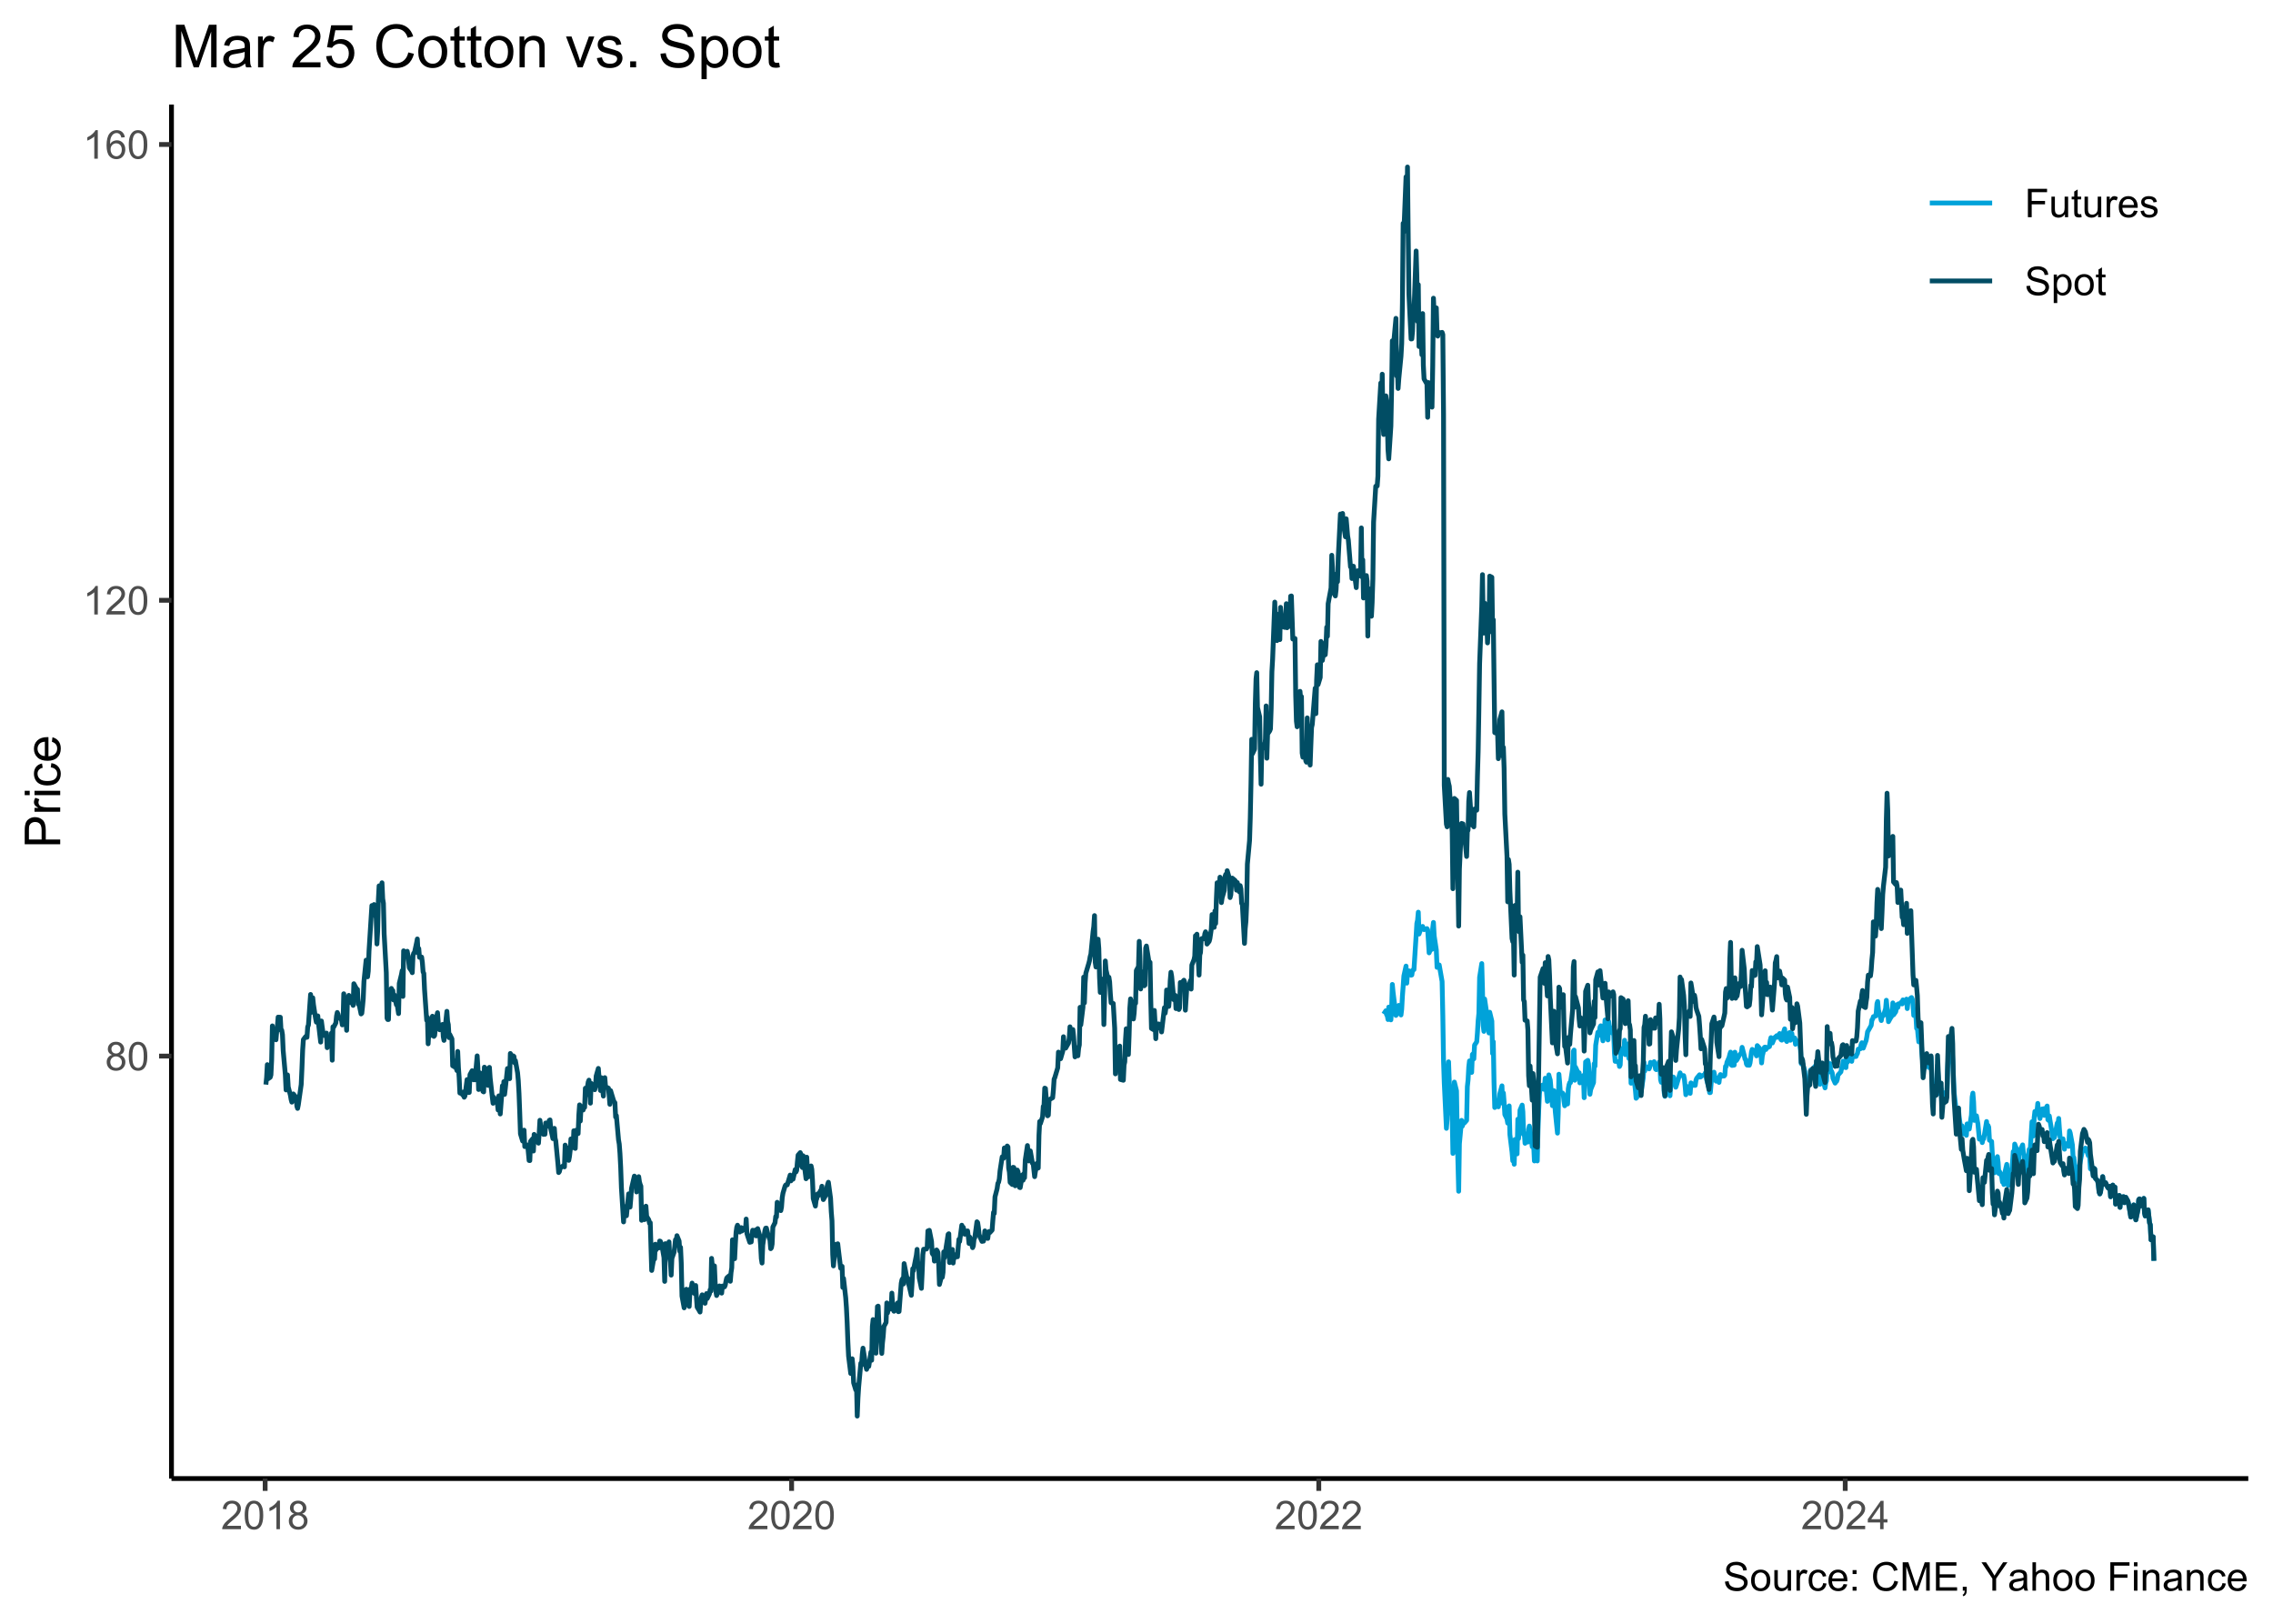<?xml version="1.0" encoding="UTF-8"?>
<svg xmlns="http://www.w3.org/2000/svg" xmlns:xlink="http://www.w3.org/1999/xlink" width="504" height="360" viewBox="0 0 504 360">
<defs>
<g>
<g id="glyph-0-0">
<path d="M 1.562 -3.422 C 1.238 -3.535 1 -3.703 0.844 -3.922 C 0.688 -4.141 0.609 -4.398 0.609 -4.703 C 0.609 -5.16 0.77 -5.547 1.094 -5.859 C 1.426 -6.172 1.867 -6.328 2.422 -6.328 C 2.973 -6.328 3.414 -6.164 3.75 -5.844 C 4.082 -5.52 4.25 -5.129 4.25 -4.672 C 4.25 -4.379 4.172 -4.125 4.016 -3.906 C 3.859 -3.695 3.625 -3.535 3.312 -3.422 C 3.707 -3.285 4.004 -3.078 4.203 -2.797 C 4.398 -2.523 4.5 -2.191 4.5 -1.797 C 4.5 -1.266 4.305 -0.812 3.922 -0.438 C 3.547 -0.07 3.051 0.109 2.438 0.109 C 1.812 0.109 1.305 -0.07 0.922 -0.438 C 0.547 -0.812 0.359 -1.273 0.359 -1.828 C 0.359 -2.234 0.461 -2.57 0.672 -2.844 C 0.879 -3.125 1.176 -3.316 1.562 -3.422 Z M 1.406 -4.719 C 1.406 -4.426 1.5 -4.188 1.688 -4 C 1.875 -3.812 2.125 -3.719 2.438 -3.719 C 2.727 -3.719 2.969 -3.812 3.156 -4 C 3.352 -4.188 3.453 -4.414 3.453 -4.688 C 3.453 -4.969 3.352 -5.203 3.156 -5.391 C 2.957 -5.586 2.711 -5.688 2.422 -5.688 C 2.129 -5.688 1.883 -5.594 1.688 -5.406 C 1.5 -5.219 1.406 -4.988 1.406 -4.719 Z M 1.156 -1.812 C 1.156 -1.594 1.207 -1.379 1.312 -1.172 C 1.414 -0.973 1.566 -0.816 1.766 -0.703 C 1.973 -0.586 2.195 -0.531 2.438 -0.531 C 2.812 -0.531 3.117 -0.645 3.359 -0.875 C 3.598 -1.113 3.719 -1.422 3.719 -1.797 C 3.719 -2.16 3.594 -2.461 3.344 -2.703 C 3.094 -2.953 2.781 -3.078 2.406 -3.078 C 2.051 -3.078 1.754 -2.957 1.516 -2.719 C 1.273 -2.477 1.156 -2.176 1.156 -1.812 Z M 1.156 -1.812 "/>
</g>
<g id="glyph-0-1">
<path d="M 0.359 -3.109 C 0.359 -3.848 0.438 -4.441 0.594 -4.891 C 0.75 -5.348 0.977 -5.703 1.281 -5.953 C 1.582 -6.203 1.961 -6.328 2.422 -6.328 C 2.754 -6.328 3.047 -6.258 3.297 -6.125 C 3.555 -5.988 3.77 -5.789 3.938 -5.531 C 4.102 -5.27 4.234 -4.957 4.328 -4.594 C 4.422 -4.227 4.469 -3.734 4.469 -3.109 C 4.469 -2.367 4.391 -1.77 4.234 -1.312 C 4.086 -0.863 3.863 -0.516 3.562 -0.266 C 3.258 -0.016 2.879 0.109 2.422 0.109 C 1.805 0.109 1.328 -0.109 0.984 -0.547 C 0.566 -1.066 0.359 -1.922 0.359 -3.109 Z M 1.156 -3.109 C 1.156 -2.078 1.273 -1.391 1.516 -1.047 C 1.766 -0.703 2.066 -0.531 2.422 -0.531 C 2.773 -0.531 3.07 -0.703 3.312 -1.047 C 3.551 -1.391 3.672 -2.078 3.672 -3.109 C 3.672 -4.141 3.551 -4.828 3.312 -5.172 C 3.07 -5.516 2.77 -5.688 2.406 -5.688 C 2.051 -5.688 1.77 -5.535 1.562 -5.234 C 1.289 -4.848 1.156 -4.141 1.156 -3.109 Z M 1.156 -3.109 "/>
</g>
<g id="glyph-0-2">
<path d="M 3.281 0 L 2.5 0 L 2.5 -4.922 C 2.312 -4.742 2.066 -4.566 1.766 -4.391 C 1.461 -4.211 1.191 -4.082 0.953 -4 L 0.953 -4.734 C 1.391 -4.941 1.77 -5.191 2.094 -5.484 C 2.414 -5.773 2.645 -6.055 2.781 -6.328 L 3.281 -6.328 Z M 3.281 0 "/>
</g>
<g id="glyph-0-3">
<path d="M 4.422 -0.75 L 4.422 0 L 0.266 0 C 0.254 -0.188 0.285 -0.363 0.359 -0.531 C 0.461 -0.82 0.629 -1.102 0.859 -1.375 C 1.098 -1.645 1.438 -1.961 1.875 -2.328 C 2.562 -2.891 3.023 -3.332 3.266 -3.656 C 3.504 -3.988 3.625 -4.301 3.625 -4.594 C 3.625 -4.895 3.516 -5.148 3.297 -5.359 C 3.078 -5.578 2.789 -5.688 2.438 -5.688 C 2.062 -5.688 1.766 -5.57 1.547 -5.344 C 1.328 -5.125 1.211 -4.816 1.203 -4.422 L 0.406 -4.5 C 0.469 -5.094 0.676 -5.547 1.031 -5.859 C 1.383 -6.172 1.859 -6.328 2.453 -6.328 C 3.055 -6.328 3.535 -6.156 3.891 -5.812 C 4.242 -5.477 4.422 -5.066 4.422 -4.578 C 4.422 -4.328 4.367 -4.078 4.266 -3.828 C 4.16 -3.586 3.988 -3.332 3.75 -3.062 C 3.508 -2.789 3.113 -2.422 2.562 -1.953 C 2.094 -1.566 1.789 -1.301 1.656 -1.156 C 1.531 -1.02 1.426 -0.883 1.344 -0.75 Z M 4.422 -0.75 "/>
</g>
<g id="glyph-0-4">
<path d="M 4.375 -4.75 L 3.609 -4.688 C 3.535 -5 3.438 -5.223 3.312 -5.359 C 3.102 -5.578 2.848 -5.688 2.547 -5.688 C 2.297 -5.688 2.078 -5.617 1.891 -5.484 C 1.648 -5.305 1.457 -5.047 1.312 -4.703 C 1.176 -4.359 1.102 -3.875 1.094 -3.25 C 1.281 -3.531 1.508 -3.738 1.781 -3.875 C 2.051 -4.008 2.332 -4.078 2.625 -4.078 C 3.145 -4.078 3.582 -3.891 3.938 -3.516 C 4.301 -3.141 4.484 -2.648 4.484 -2.047 C 4.484 -1.648 4.398 -1.281 4.234 -0.938 C 4.066 -0.602 3.832 -0.344 3.531 -0.156 C 3.227 0.02 2.891 0.109 2.516 0.109 C 1.867 0.109 1.344 -0.125 0.938 -0.594 C 0.531 -1.07 0.328 -1.859 0.328 -2.953 C 0.328 -4.16 0.551 -5.039 1 -5.594 C 1.395 -6.082 1.926 -6.328 2.594 -6.328 C 3.082 -6.328 3.484 -6.188 3.797 -5.906 C 4.117 -5.625 4.312 -5.238 4.375 -4.75 Z M 1.219 -2.047 C 1.219 -1.773 1.273 -1.516 1.391 -1.266 C 1.504 -1.023 1.66 -0.844 1.859 -0.719 C 2.066 -0.594 2.281 -0.531 2.5 -0.531 C 2.832 -0.531 3.113 -0.66 3.344 -0.922 C 3.582 -1.18 3.703 -1.539 3.703 -2 C 3.703 -2.438 3.582 -2.781 3.344 -3.031 C 3.113 -3.281 2.82 -3.406 2.469 -3.406 C 2.125 -3.406 1.828 -3.281 1.578 -3.031 C 1.336 -2.781 1.219 -2.453 1.219 -2.047 Z M 1.219 -2.047 "/>
</g>
<g id="glyph-0-5">
<path d="M 2.844 0 L 2.844 -1.5 L 0.109 -1.5 L 0.109 -2.219 L 2.984 -6.297 L 3.609 -6.297 L 3.609 -2.219 L 4.469 -2.219 L 4.469 -1.5 L 3.609 -1.5 L 3.609 0 Z M 2.844 -2.219 L 2.844 -5.062 L 0.875 -2.219 Z M 2.844 -2.219 "/>
</g>
<g id="glyph-0-6">
<path d="M 0.719 0 L 0.719 -6.297 L 4.969 -6.297 L 4.969 -5.547 L 1.562 -5.547 L 1.562 -3.609 L 4.516 -3.609 L 4.516 -2.859 L 1.562 -2.859 L 1.562 0 Z M 0.719 0 "/>
</g>
<g id="glyph-0-7">
<path d="M 3.562 0 L 3.562 -0.672 C 3.207 -0.148 2.727 0.109 2.125 0.109 C 1.852 0.109 1.598 0.055 1.359 -0.047 C 1.129 -0.148 0.957 -0.281 0.844 -0.438 C 0.727 -0.594 0.648 -0.785 0.609 -1.016 C 0.578 -1.16 0.562 -1.398 0.562 -1.734 L 0.562 -4.562 L 1.328 -4.562 L 1.328 -2.031 C 1.328 -1.625 1.348 -1.352 1.391 -1.219 C 1.43 -1.008 1.531 -0.848 1.688 -0.734 C 1.844 -0.617 2.039 -0.562 2.281 -0.562 C 2.508 -0.562 2.723 -0.617 2.922 -0.734 C 3.129 -0.859 3.273 -1.02 3.359 -1.219 C 3.441 -1.426 3.484 -1.727 3.484 -2.125 L 3.484 -4.562 L 4.266 -4.562 L 4.266 0 Z M 3.562 0 "/>
</g>
<g id="glyph-0-8">
<path d="M 2.266 -0.688 L 2.375 -0.016 C 2.156 0.035 1.961 0.062 1.797 0.062 C 1.516 0.062 1.297 0.02 1.141 -0.062 C 0.984 -0.156 0.875 -0.273 0.812 -0.422 C 0.75 -0.566 0.719 -0.867 0.719 -1.328 L 0.719 -3.953 L 0.156 -3.953 L 0.156 -4.562 L 0.719 -4.562 L 0.719 -5.688 L 1.484 -6.156 L 1.484 -4.562 L 2.266 -4.562 L 2.266 -3.953 L 1.484 -3.953 L 1.484 -1.297 C 1.484 -1.078 1.5 -0.93 1.531 -0.859 C 1.562 -0.797 1.602 -0.742 1.656 -0.703 C 1.719 -0.672 1.805 -0.656 1.922 -0.656 C 2.016 -0.656 2.129 -0.664 2.266 -0.688 Z M 2.266 -0.688 "/>
</g>
<g id="glyph-0-9">
<path d="M 0.578 0 L 0.578 -4.562 L 1.266 -4.562 L 1.266 -3.875 C 1.441 -4.195 1.602 -4.41 1.75 -4.516 C 1.906 -4.617 2.07 -4.672 2.25 -4.672 C 2.508 -4.672 2.773 -4.586 3.047 -4.422 L 2.781 -3.703 C 2.594 -3.805 2.406 -3.859 2.219 -3.859 C 2.051 -3.859 1.898 -3.805 1.766 -3.703 C 1.629 -3.609 1.531 -3.473 1.469 -3.297 C 1.383 -3.016 1.344 -2.711 1.344 -2.391 L 1.344 0 Z M 0.578 0 "/>
</g>
<g id="glyph-0-10">
<path d="M 3.703 -1.469 L 4.5 -1.375 C 4.375 -0.906 4.141 -0.539 3.797 -0.281 C 3.461 -0.02 3.031 0.109 2.5 0.109 C 1.832 0.109 1.301 -0.094 0.906 -0.5 C 0.52 -0.914 0.328 -1.492 0.328 -2.234 C 0.328 -3.004 0.52 -3.602 0.906 -4.031 C 1.301 -4.457 1.816 -4.672 2.453 -4.672 C 3.066 -4.672 3.566 -4.461 3.953 -4.047 C 4.336 -3.629 4.531 -3.047 4.531 -2.297 C 4.531 -2.242 4.523 -2.172 4.516 -2.078 L 1.125 -2.078 C 1.145 -1.578 1.281 -1.191 1.531 -0.922 C 1.789 -0.66 2.113 -0.531 2.5 -0.531 C 2.781 -0.531 3.02 -0.602 3.219 -0.75 C 3.426 -0.906 3.586 -1.145 3.703 -1.469 Z M 1.156 -2.719 L 3.719 -2.719 C 3.676 -3.102 3.578 -3.391 3.422 -3.578 C 3.172 -3.879 2.852 -4.031 2.469 -4.031 C 2.102 -4.031 1.801 -3.91 1.562 -3.672 C 1.32 -3.43 1.188 -3.113 1.156 -2.719 Z M 1.156 -2.719 "/>
</g>
<g id="glyph-0-11">
<path d="M 0.266 -1.359 L 1.031 -1.484 C 1.07 -1.172 1.191 -0.93 1.391 -0.766 C 1.586 -0.609 1.863 -0.531 2.219 -0.531 C 2.57 -0.531 2.832 -0.602 3 -0.75 C 3.176 -0.895 3.266 -1.066 3.266 -1.266 C 3.266 -1.43 3.188 -1.566 3.031 -1.672 C 2.926 -1.742 2.664 -1.832 2.25 -1.938 C 1.676 -2.07 1.281 -2.191 1.062 -2.297 C 0.844 -2.41 0.676 -2.555 0.562 -2.734 C 0.457 -2.922 0.406 -3.125 0.406 -3.344 C 0.406 -3.551 0.445 -3.738 0.531 -3.906 C 0.625 -4.082 0.754 -4.227 0.922 -4.344 C 1.035 -4.438 1.195 -4.516 1.406 -4.578 C 1.613 -4.641 1.836 -4.672 2.078 -4.672 C 2.43 -4.672 2.742 -4.617 3.016 -4.516 C 3.285 -4.41 3.484 -4.27 3.609 -4.094 C 3.742 -3.914 3.836 -3.68 3.891 -3.391 L 3.125 -3.281 C 3.094 -3.52 2.992 -3.703 2.828 -3.828 C 2.66 -3.961 2.43 -4.031 2.141 -4.031 C 1.785 -4.031 1.531 -3.969 1.375 -3.844 C 1.219 -3.727 1.141 -3.594 1.141 -3.438 C 1.141 -3.344 1.172 -3.254 1.234 -3.172 C 1.297 -3.086 1.395 -3.02 1.531 -2.969 C 1.613 -2.938 1.844 -2.867 2.219 -2.766 C 2.77 -2.617 3.148 -2.5 3.359 -2.406 C 3.578 -2.312 3.75 -2.176 3.875 -2 C 4 -1.82 4.062 -1.602 4.062 -1.344 C 4.062 -1.082 3.984 -0.836 3.828 -0.609 C 3.68 -0.379 3.461 -0.203 3.172 -0.078 C 2.891 0.047 2.57 0.109 2.219 0.109 C 1.625 0.109 1.172 -0.016 0.859 -0.266 C 0.555 -0.516 0.359 -0.879 0.266 -1.359 Z M 0.266 -1.359 "/>
</g>
<g id="glyph-0-12">
<path d="M 0.391 -2.016 L 1.188 -2.094 C 1.219 -1.781 1.301 -1.52 1.438 -1.312 C 1.57 -1.113 1.781 -0.953 2.062 -0.828 C 2.352 -0.703 2.68 -0.641 3.047 -0.641 C 3.359 -0.641 3.633 -0.688 3.875 -0.781 C 4.125 -0.875 4.305 -1.004 4.422 -1.172 C 4.547 -1.336 4.609 -1.516 4.609 -1.703 C 4.609 -1.898 4.551 -2.07 4.438 -2.219 C 4.32 -2.375 4.129 -2.5 3.859 -2.594 C 3.691 -2.664 3.316 -2.77 2.734 -2.906 C 2.16 -3.039 1.758 -3.172 1.531 -3.297 C 1.227 -3.453 1.004 -3.645 0.859 -3.875 C 0.711 -4.113 0.641 -4.379 0.641 -4.672 C 0.641 -4.984 0.727 -5.273 0.906 -5.547 C 1.082 -5.828 1.344 -6.039 1.688 -6.188 C 2.039 -6.332 2.43 -6.406 2.859 -6.406 C 3.316 -6.406 3.723 -6.328 4.078 -6.172 C 4.441 -6.023 4.719 -5.805 4.906 -5.516 C 5.102 -5.223 5.207 -4.891 5.219 -4.516 L 4.422 -4.469 C 4.379 -4.863 4.234 -5.16 3.984 -5.359 C 3.734 -5.566 3.367 -5.672 2.891 -5.672 C 2.379 -5.672 2.008 -5.578 1.781 -5.391 C 1.551 -5.203 1.438 -4.977 1.438 -4.719 C 1.438 -4.5 1.52 -4.316 1.688 -4.172 C 1.844 -4.023 2.258 -3.875 2.938 -3.719 C 3.613 -3.562 4.078 -3.426 4.328 -3.312 C 4.703 -3.145 4.973 -2.93 5.141 -2.672 C 5.316 -2.41 5.406 -2.113 5.406 -1.781 C 5.406 -1.445 5.305 -1.129 5.109 -0.828 C 4.922 -0.535 4.645 -0.305 4.281 -0.141 C 3.926 0.023 3.523 0.109 3.078 0.109 C 2.504 0.109 2.023 0.023 1.641 -0.141 C 1.254 -0.305 0.953 -0.555 0.734 -0.891 C 0.516 -1.223 0.398 -1.598 0.391 -2.016 Z M 0.391 -2.016 "/>
</g>
<g id="glyph-0-13">
<path d="M 0.578 1.75 L 0.578 -4.562 L 1.281 -4.562 L 1.281 -3.969 C 1.445 -4.195 1.633 -4.367 1.844 -4.484 C 2.051 -4.609 2.305 -4.672 2.609 -4.672 C 2.992 -4.672 3.332 -4.566 3.625 -4.359 C 3.926 -4.16 4.156 -3.879 4.312 -3.516 C 4.469 -3.148 4.547 -2.75 4.547 -2.312 C 4.547 -1.844 4.457 -1.422 4.281 -1.047 C 4.113 -0.68 3.867 -0.395 3.547 -0.188 C 3.234 0.008 2.898 0.109 2.547 0.109 C 2.297 0.109 2.066 0.055 1.859 -0.047 C 1.648 -0.16 1.484 -0.301 1.359 -0.469 L 1.359 1.75 Z M 1.281 -2.25 C 1.281 -1.664 1.398 -1.234 1.641 -0.953 C 1.879 -0.672 2.164 -0.531 2.5 -0.531 C 2.844 -0.531 3.133 -0.676 3.375 -0.969 C 3.625 -1.258 3.75 -1.707 3.75 -2.312 C 3.75 -2.895 3.629 -3.332 3.391 -3.625 C 3.148 -3.914 2.863 -4.062 2.531 -4.062 C 2.207 -4.062 1.914 -3.906 1.656 -3.594 C 1.406 -3.289 1.281 -2.844 1.281 -2.25 Z M 1.281 -2.25 "/>
</g>
<g id="glyph-0-14">
<path d="M 0.297 -2.281 C 0.297 -3.125 0.531 -3.75 1 -4.156 C 1.383 -4.5 1.863 -4.672 2.438 -4.672 C 3.062 -4.672 3.57 -4.461 3.969 -4.047 C 4.363 -3.641 4.562 -3.07 4.562 -2.344 C 4.562 -1.758 4.473 -1.297 4.297 -0.953 C 4.117 -0.617 3.863 -0.359 3.531 -0.172 C 3.195 0.016 2.832 0.109 2.438 0.109 C 1.789 0.109 1.27 -0.094 0.875 -0.5 C 0.488 -0.914 0.297 -1.508 0.297 -2.281 Z M 1.094 -2.281 C 1.094 -1.695 1.219 -1.258 1.469 -0.969 C 1.719 -0.676 2.039 -0.531 2.438 -0.531 C 2.812 -0.531 3.125 -0.676 3.375 -0.969 C 3.633 -1.258 3.766 -1.707 3.766 -2.312 C 3.766 -2.875 3.633 -3.301 3.375 -3.594 C 3.125 -3.883 2.812 -4.031 2.438 -4.031 C 2.039 -4.031 1.719 -3.883 1.469 -3.594 C 1.219 -3.301 1.094 -2.863 1.094 -2.281 Z M 1.094 -2.281 "/>
</g>
<g id="glyph-0-15">
<path d="M 3.562 -1.672 L 4.312 -1.578 C 4.227 -1.047 4.016 -0.629 3.672 -0.328 C 3.336 -0.035 2.922 0.109 2.422 0.109 C 1.797 0.109 1.289 -0.094 0.906 -0.5 C 0.531 -0.914 0.344 -1.504 0.344 -2.266 C 0.344 -2.754 0.422 -3.18 0.578 -3.547 C 0.742 -3.922 0.992 -4.203 1.328 -4.391 C 1.66 -4.578 2.023 -4.672 2.422 -4.672 C 2.922 -4.672 3.328 -4.539 3.641 -4.281 C 3.953 -4.031 4.156 -3.676 4.25 -3.219 L 3.484 -3.109 C 3.422 -3.41 3.297 -3.641 3.109 -3.797 C 2.93 -3.953 2.711 -4.031 2.453 -4.031 C 2.066 -4.031 1.75 -3.891 1.5 -3.609 C 1.258 -3.328 1.141 -2.883 1.141 -2.281 C 1.141 -1.664 1.254 -1.219 1.484 -0.938 C 1.723 -0.664 2.031 -0.531 2.406 -0.531 C 2.707 -0.531 2.957 -0.625 3.156 -0.812 C 3.363 -1 3.5 -1.285 3.562 -1.672 Z M 3.562 -1.672 "/>
</g>
<g id="glyph-0-16">
<path d="M 0.797 -3.688 L 0.797 -4.562 L 1.672 -4.562 L 1.672 -3.688 Z M 0.797 0 L 0.797 -0.875 L 1.672 -0.875 L 1.672 0 Z M 0.797 0 "/>
</g>
<g id="glyph-0-17">
</g>
<g id="glyph-0-18">
<path d="M 5.172 -2.203 L 6 -2 C 5.832 -1.312 5.52 -0.785 5.062 -0.422 C 4.602 -0.066 4.047 0.109 3.391 0.109 C 2.711 0.109 2.16 -0.023 1.734 -0.297 C 1.316 -0.578 0.992 -0.977 0.766 -1.5 C 0.547 -2.031 0.438 -2.598 0.438 -3.203 C 0.438 -3.848 0.562 -4.414 0.812 -4.906 C 1.062 -5.395 1.414 -5.766 1.875 -6.016 C 2.344 -6.273 2.852 -6.406 3.406 -6.406 C 4.039 -6.406 4.57 -6.242 5 -5.922 C 5.426 -5.598 5.723 -5.145 5.891 -4.562 L 5.078 -4.375 C 4.93 -4.832 4.719 -5.164 4.438 -5.375 C 4.164 -5.582 3.816 -5.688 3.391 -5.688 C 2.91 -5.688 2.504 -5.57 2.172 -5.344 C 1.848 -5.113 1.617 -4.801 1.484 -4.406 C 1.359 -4.02 1.297 -3.617 1.297 -3.203 C 1.297 -2.66 1.375 -2.191 1.531 -1.797 C 1.688 -1.398 1.926 -1.102 2.25 -0.906 C 2.582 -0.707 2.941 -0.609 3.328 -0.609 C 3.797 -0.609 4.191 -0.738 4.516 -1 C 4.836 -1.27 5.055 -1.672 5.172 -2.203 Z M 5.172 -2.203 "/>
</g>
<g id="glyph-0-19">
<path d="M 0.656 0 L 0.656 -6.297 L 1.906 -6.297 L 3.391 -1.844 C 3.535 -1.426 3.641 -1.113 3.703 -0.906 C 3.773 -1.133 3.883 -1.473 4.031 -1.922 L 5.547 -6.297 L 6.656 -6.297 L 6.656 0 L 5.859 0 L 5.859 -5.266 L 4.031 0 L 3.281 0 L 1.453 -5.359 L 1.453 0 Z M 0.656 0 "/>
</g>
<g id="glyph-0-20">
<path d="M 0.703 0 L 0.703 -6.297 L 5.25 -6.297 L 5.25 -5.547 L 1.531 -5.547 L 1.531 -3.625 L 5.016 -3.625 L 5.016 -2.891 L 1.531 -2.891 L 1.531 -0.75 L 5.391 -0.75 L 5.391 0 Z M 0.703 0 "/>
</g>
<g id="glyph-0-21">
<path d="M 0.781 0 L 0.781 -0.875 L 1.656 -0.875 L 1.656 0 C 1.656 0.32 1.598 0.582 1.484 0.781 C 1.367 0.977 1.188 1.133 0.938 1.25 L 0.734 0.922 C 0.891 0.848 1.004 0.738 1.078 0.594 C 1.16 0.457 1.207 0.258 1.219 0 Z M 0.781 0 "/>
</g>
<g id="glyph-0-22">
<path d="M 2.453 0 L 2.453 -2.672 L 0.031 -6.297 L 1.047 -6.297 L 2.281 -4.406 C 2.508 -4.039 2.723 -3.68 2.922 -3.328 C 3.109 -3.66 3.336 -4.035 3.609 -4.453 L 4.828 -6.297 L 5.797 -6.297 L 3.281 -2.672 L 3.281 0 Z M 2.453 0 "/>
</g>
<g id="glyph-0-23">
<path d="M 3.562 -0.562 C 3.27 -0.32 2.988 -0.148 2.719 -0.047 C 2.457 0.055 2.176 0.109 1.875 0.109 C 1.375 0.109 0.988 -0.008 0.719 -0.25 C 0.445 -0.5 0.312 -0.816 0.312 -1.203 C 0.312 -1.422 0.363 -1.625 0.469 -1.812 C 0.57 -2 0.703 -2.145 0.859 -2.25 C 1.023 -2.363 1.211 -2.453 1.422 -2.516 C 1.578 -2.555 1.805 -2.594 2.109 -2.625 C 2.734 -2.695 3.191 -2.785 3.484 -2.891 C 3.492 -2.992 3.5 -3.062 3.5 -3.094 C 3.5 -3.406 3.426 -3.629 3.281 -3.766 C 3.082 -3.941 2.785 -4.031 2.391 -4.031 C 2.023 -4.031 1.754 -3.961 1.578 -3.828 C 1.41 -3.703 1.285 -3.477 1.203 -3.156 L 0.453 -3.266 C 0.516 -3.586 0.625 -3.848 0.781 -4.047 C 0.945 -4.242 1.176 -4.395 1.469 -4.5 C 1.77 -4.613 2.117 -4.672 2.516 -4.672 C 2.898 -4.672 3.211 -4.625 3.453 -4.531 C 3.703 -4.438 3.883 -4.316 4 -4.172 C 4.113 -4.035 4.191 -3.863 4.234 -3.656 C 4.266 -3.52 4.281 -3.281 4.281 -2.938 L 4.281 -1.906 C 4.281 -1.188 4.297 -0.734 4.328 -0.547 C 4.359 -0.359 4.422 -0.176 4.516 0 L 3.719 0 C 3.633 -0.156 3.582 -0.344 3.562 -0.562 Z M 3.484 -2.297 C 3.211 -2.18 2.797 -2.082 2.234 -2 C 1.91 -1.945 1.68 -1.891 1.547 -1.828 C 1.422 -1.773 1.32 -1.691 1.25 -1.578 C 1.176 -1.473 1.141 -1.352 1.141 -1.219 C 1.141 -1.02 1.219 -0.848 1.375 -0.703 C 1.531 -0.566 1.758 -0.5 2.062 -0.5 C 2.363 -0.5 2.629 -0.562 2.859 -0.688 C 3.086 -0.82 3.258 -1.004 3.375 -1.234 C 3.445 -1.41 3.484 -1.664 3.484 -2 Z M 3.484 -2.297 "/>
</g>
<g id="glyph-0-24">
<path d="M 0.578 0 L 0.578 -6.297 L 1.359 -6.297 L 1.359 -4.031 C 1.711 -4.457 2.164 -4.672 2.719 -4.672 C 3.051 -4.672 3.344 -4.602 3.594 -4.469 C 3.844 -4.332 4.02 -4.145 4.125 -3.906 C 4.238 -3.676 4.297 -3.336 4.297 -2.891 L 4.297 0 L 3.516 0 L 3.516 -2.891 C 3.516 -3.273 3.43 -3.555 3.266 -3.734 C 3.098 -3.91 2.863 -4 2.562 -4 C 2.332 -4 2.113 -3.938 1.906 -3.812 C 1.707 -3.695 1.566 -3.535 1.484 -3.328 C 1.398 -3.129 1.359 -2.852 1.359 -2.5 L 1.359 0 Z M 0.578 0 "/>
</g>
<g id="glyph-0-25">
<path d="M 0.578 -5.406 L 0.578 -6.297 L 1.359 -6.297 L 1.359 -5.406 Z M 0.578 0 L 0.578 -4.562 L 1.359 -4.562 L 1.359 0 Z M 0.578 0 "/>
</g>
<g id="glyph-0-26">
<path d="M 0.578 0 L 0.578 -4.562 L 1.281 -4.562 L 1.281 -3.906 C 1.613 -4.414 2.098 -4.672 2.734 -4.672 C 3.004 -4.672 3.254 -4.617 3.484 -4.516 C 3.711 -4.422 3.883 -4.289 4 -4.125 C 4.113 -3.969 4.195 -3.781 4.25 -3.562 C 4.27 -3.414 4.281 -3.164 4.281 -2.812 L 4.281 0 L 3.516 0 L 3.516 -2.781 C 3.516 -3.094 3.484 -3.328 3.422 -3.484 C 3.359 -3.641 3.25 -3.766 3.094 -3.859 C 2.945 -3.953 2.77 -4 2.562 -4 C 2.238 -4 1.957 -3.895 1.719 -3.688 C 1.477 -3.477 1.359 -3.078 1.359 -2.484 L 1.359 0 Z M 0.578 0 "/>
</g>
<g id="glyph-1-0">
<path d="M 0 -0.844 L -7.875 -0.844 L -7.875 -3.812 C -7.875 -4.344 -7.848 -4.742 -7.797 -5.016 C -7.734 -5.398 -7.609 -5.723 -7.422 -5.984 C -7.242 -6.242 -6.992 -6.453 -6.672 -6.609 C -6.348 -6.773 -5.988 -6.859 -5.594 -6.859 C -4.926 -6.859 -4.359 -6.645 -3.891 -6.219 C -3.43 -5.789 -3.203 -5.02 -3.203 -3.906 L -3.203 -1.891 L 0 -1.891 Z M -4.125 -1.891 L -4.125 -3.922 C -4.125 -4.598 -4.25 -5.078 -4.5 -5.359 C -4.75 -5.641 -5.102 -5.781 -5.562 -5.781 C -5.895 -5.781 -6.176 -5.695 -6.406 -5.531 C -6.645 -5.363 -6.801 -5.145 -6.875 -4.875 C -6.914 -4.695 -6.938 -4.375 -6.938 -3.906 L -6.938 -1.891 Z M -4.125 -1.891 "/>
</g>
<g id="glyph-1-1">
<path d="M 0 -0.719 L -5.703 -0.719 L -5.703 -1.578 L -4.844 -1.578 C -5.25 -1.805 -5.516 -2.016 -5.641 -2.203 C -5.766 -2.391 -5.828 -2.594 -5.828 -2.812 C -5.828 -3.145 -5.723 -3.477 -5.516 -3.812 L -4.625 -3.484 C -4.758 -3.242 -4.828 -3.004 -4.828 -2.766 C -4.828 -2.555 -4.766 -2.367 -4.641 -2.203 C -4.516 -2.035 -4.336 -1.914 -4.109 -1.844 C -3.766 -1.738 -3.391 -1.688 -2.984 -1.688 L 0 -1.688 Z M 0 -0.719 "/>
</g>
<g id="glyph-1-2">
<path d="M -6.766 -0.734 L -7.875 -0.734 L -7.875 -1.703 L -6.766 -1.703 Z M 0 -0.734 L -5.703 -0.734 L -5.703 -1.703 L 0 -1.703 Z M 0 -0.734 "/>
</g>
<g id="glyph-1-3">
<path d="M -2.094 -4.453 L -1.969 -5.391 C -1.312 -5.297 -0.797 -5.031 -0.422 -4.594 C -0.055 -4.164 0.125 -3.645 0.125 -3.031 C 0.125 -2.25 -0.129 -1.617 -0.641 -1.141 C -1.148 -0.672 -1.879 -0.438 -2.828 -0.438 C -3.441 -0.438 -3.977 -0.535 -4.438 -0.734 C -4.906 -0.941 -5.254 -1.254 -5.484 -1.672 C -5.711 -2.086 -5.828 -2.539 -5.828 -3.031 C -5.828 -3.645 -5.672 -4.148 -5.359 -4.547 C -5.047 -4.941 -4.602 -5.195 -4.031 -5.312 L -3.891 -4.359 C -4.266 -4.273 -4.547 -4.117 -4.734 -3.891 C -4.93 -3.66 -5.031 -3.383 -5.031 -3.062 C -5.031 -2.582 -4.852 -2.188 -4.5 -1.875 C -4.156 -1.57 -3.609 -1.422 -2.859 -1.422 C -2.086 -1.422 -1.531 -1.566 -1.188 -1.859 C -0.844 -2.148 -0.672 -2.535 -0.672 -3.016 C -0.672 -3.391 -0.785 -3.703 -1.016 -3.953 C -1.242 -4.211 -1.602 -4.379 -2.094 -4.453 Z M -2.094 -4.453 "/>
</g>
<g id="glyph-1-4">
<path d="M -1.844 -4.625 L -1.719 -5.625 C -1.133 -5.469 -0.68 -5.176 -0.359 -4.75 C -0.035 -4.32 0.125 -3.781 0.125 -3.125 C 0.125 -2.289 -0.129 -1.629 -0.641 -1.141 C -1.148 -0.648 -1.867 -0.406 -2.797 -0.406 C -3.766 -0.406 -4.508 -0.648 -5.031 -1.141 C -5.562 -1.641 -5.828 -2.281 -5.828 -3.062 C -5.828 -3.832 -5.566 -4.457 -5.047 -4.938 C -4.535 -5.414 -3.805 -5.656 -2.859 -5.656 C -2.805 -5.656 -2.723 -5.656 -2.609 -5.656 L -2.609 -1.406 C -1.984 -1.438 -1.504 -1.609 -1.172 -1.922 C -0.836 -2.242 -0.672 -2.645 -0.672 -3.125 C -0.672 -3.477 -0.758 -3.781 -0.938 -4.031 C -1.125 -4.281 -1.426 -4.477 -1.844 -4.625 Z M -3.406 -1.453 L -3.406 -4.641 C -3.883 -4.598 -4.242 -4.477 -4.484 -4.281 C -4.848 -3.969 -5.031 -3.566 -5.031 -3.078 C -5.031 -2.629 -4.879 -2.254 -4.578 -1.953 C -4.285 -1.648 -3.895 -1.484 -3.406 -1.453 Z M -3.406 -1.453 "/>
</g>
<g id="glyph-2-0">
<path d="M 0.984 0 L 0.984 -9.453 L 2.859 -9.453 L 5.094 -2.766 C 5.301 -2.141 5.453 -1.672 5.547 -1.359 C 5.66 -1.703 5.828 -2.207 6.047 -2.875 L 8.312 -9.453 L 10 -9.453 L 10 0 L 8.797 0 L 8.797 -7.906 L 6.047 0 L 4.922 0 L 2.188 -8.047 L 2.188 0 Z M 0.984 0 "/>
</g>
<g id="glyph-2-1">
<path d="M 5.344 -0.844 C 4.906 -0.477 4.488 -0.219 4.094 -0.062 C 3.695 0.082 3.27 0.156 2.812 0.156 C 2.062 0.156 1.484 -0.023 1.078 -0.391 C 0.68 -0.766 0.484 -1.238 0.484 -1.812 C 0.484 -2.145 0.555 -2.445 0.703 -2.719 C 0.859 -3 1.055 -3.223 1.297 -3.391 C 1.547 -3.555 1.828 -3.68 2.141 -3.766 C 2.367 -3.828 2.711 -3.891 3.172 -3.953 C 4.109 -4.055 4.797 -4.188 5.234 -4.344 C 5.242 -4.5 5.25 -4.598 5.25 -4.641 C 5.25 -5.117 5.141 -5.453 4.922 -5.641 C 4.617 -5.91 4.176 -6.047 3.594 -6.047 C 3.051 -6.047 2.648 -5.945 2.391 -5.75 C 2.129 -5.562 1.938 -5.223 1.812 -4.734 L 0.672 -4.891 C 0.773 -5.379 0.945 -5.77 1.188 -6.062 C 1.426 -6.363 1.766 -6.594 2.203 -6.75 C 2.648 -6.914 3.172 -7 3.766 -7 C 4.348 -7 4.82 -6.93 5.188 -6.797 C 5.551 -6.66 5.816 -6.488 5.984 -6.281 C 6.16 -6.07 6.285 -5.805 6.359 -5.484 C 6.398 -5.285 6.422 -4.93 6.422 -4.422 L 6.422 -2.875 C 6.422 -1.789 6.441 -1.102 6.484 -0.812 C 6.535 -0.531 6.633 -0.258 6.781 0 L 5.562 0 C 5.445 -0.238 5.375 -0.52 5.344 -0.844 Z M 5.234 -3.438 C 4.816 -3.258 4.188 -3.113 3.344 -3 C 2.863 -2.926 2.523 -2.848 2.328 -2.766 C 2.129 -2.68 1.977 -2.555 1.875 -2.391 C 1.77 -2.223 1.719 -2.039 1.719 -1.844 C 1.719 -1.531 1.832 -1.27 2.062 -1.062 C 2.301 -0.852 2.645 -0.75 3.094 -0.75 C 3.539 -0.75 3.938 -0.848 4.281 -1.047 C 4.633 -1.242 4.891 -1.508 5.047 -1.844 C 5.172 -2.113 5.234 -2.504 5.234 -3.016 Z M 5.234 -3.438 "/>
</g>
<g id="glyph-2-2">
<path d="M 0.859 0 L 0.859 -6.844 L 1.906 -6.844 L 1.906 -5.812 C 2.164 -6.289 2.41 -6.609 2.641 -6.766 C 2.867 -6.922 3.117 -7 3.391 -7 C 3.773 -7 4.172 -6.875 4.578 -6.625 L 4.172 -5.547 C 3.891 -5.711 3.609 -5.797 3.328 -5.797 C 3.078 -5.797 2.848 -5.719 2.641 -5.562 C 2.441 -5.414 2.301 -5.207 2.219 -4.938 C 2.082 -4.52 2.016 -4.066 2.016 -3.578 L 2.016 0 Z M 0.859 0 "/>
</g>
<g id="glyph-2-3">
</g>
<g id="glyph-2-4">
<path d="M 6.641 -1.109 L 6.641 0 L 0.406 0 C 0.395 -0.281 0.438 -0.551 0.531 -0.812 C 0.695 -1.227 0.953 -1.645 1.297 -2.062 C 1.648 -2.477 2.156 -2.957 2.812 -3.5 C 3.844 -4.332 4.535 -4.992 4.891 -5.484 C 5.254 -5.984 5.438 -6.453 5.438 -6.891 C 5.438 -7.348 5.27 -7.734 4.938 -8.047 C 4.613 -8.367 4.188 -8.531 3.656 -8.531 C 3.102 -8.531 2.656 -8.363 2.312 -8.031 C 1.977 -7.695 1.812 -7.234 1.812 -6.641 L 0.625 -6.75 C 0.695 -7.645 1 -8.32 1.531 -8.781 C 2.07 -9.25 2.789 -9.484 3.688 -9.484 C 4.594 -9.484 5.312 -9.234 5.844 -8.734 C 6.375 -8.234 6.641 -7.609 6.641 -6.859 C 6.641 -6.484 6.562 -6.113 6.406 -5.75 C 6.25 -5.383 5.988 -5 5.625 -4.594 C 5.27 -4.188 4.676 -3.633 3.844 -2.938 C 3.145 -2.352 2.695 -1.957 2.5 -1.75 C 2.301 -1.539 2.141 -1.328 2.016 -1.109 Z M 6.641 -1.109 "/>
</g>
<g id="glyph-2-5">
<path d="M 0.547 -2.469 L 1.766 -2.578 C 1.859 -1.984 2.066 -1.535 2.391 -1.234 C 2.723 -0.941 3.117 -0.797 3.578 -0.797 C 4.141 -0.797 4.613 -1.004 5 -1.422 C 5.383 -1.848 5.578 -2.406 5.578 -3.094 C 5.578 -3.758 5.391 -4.281 5.016 -4.656 C 4.648 -5.039 4.164 -5.234 3.562 -5.234 C 3.188 -5.234 2.848 -5.148 2.547 -4.984 C 2.254 -4.816 2.02 -4.598 1.844 -4.328 L 0.75 -4.469 L 1.672 -9.328 L 6.375 -9.328 L 6.375 -8.219 L 2.594 -8.219 L 2.094 -5.672 C 2.656 -6.066 3.25 -6.266 3.875 -6.266 C 4.695 -6.266 5.391 -5.977 5.953 -5.406 C 6.523 -4.832 6.812 -4.098 6.812 -3.203 C 6.812 -2.348 6.562 -1.609 6.062 -0.984 C 5.457 -0.223 4.629 0.156 3.578 0.156 C 2.723 0.156 2.02 -0.082 1.469 -0.562 C 0.926 -1.039 0.617 -1.676 0.547 -2.469 Z M 0.547 -2.469 "/>
</g>
<g id="glyph-2-6">
<path d="M 7.766 -3.312 L 9.016 -3 C 8.754 -1.969 8.281 -1.18 7.594 -0.641 C 6.914 -0.109 6.082 0.156 5.094 0.156 C 4.082 0.156 3.254 -0.047 2.609 -0.453 C 1.973 -0.867 1.488 -1.469 1.156 -2.25 C 0.82 -3.039 0.656 -3.891 0.656 -4.797 C 0.656 -5.773 0.844 -6.629 1.219 -7.359 C 1.594 -8.098 2.129 -8.656 2.828 -9.031 C 3.523 -9.414 4.289 -9.609 5.125 -9.609 C 6.062 -9.609 6.852 -9.367 7.5 -8.891 C 8.145 -8.41 8.594 -7.734 8.844 -6.859 L 7.625 -6.562 C 7.406 -7.25 7.086 -7.75 6.672 -8.062 C 6.254 -8.383 5.727 -8.547 5.094 -8.547 C 4.363 -8.547 3.754 -8.367 3.266 -8.016 C 2.785 -7.672 2.445 -7.203 2.25 -6.609 C 2.051 -6.023 1.953 -5.422 1.953 -4.797 C 1.953 -3.992 2.066 -3.289 2.297 -2.688 C 2.535 -2.094 2.898 -1.645 3.391 -1.344 C 3.879 -1.051 4.414 -0.906 5 -0.906 C 5.695 -0.906 6.285 -1.109 6.766 -1.516 C 7.254 -1.922 7.586 -2.52 7.766 -3.312 Z M 7.766 -3.312 "/>
</g>
<g id="glyph-2-7">
<path d="M 0.438 -3.422 C 0.438 -4.691 0.789 -5.629 1.5 -6.234 C 2.082 -6.742 2.801 -7 3.656 -7 C 4.594 -7 5.359 -6.691 5.953 -6.078 C 6.555 -5.461 6.859 -4.609 6.859 -3.516 C 6.859 -2.641 6.723 -1.945 6.453 -1.438 C 6.191 -0.938 5.805 -0.547 5.297 -0.266 C 4.797 0.016 4.25 0.156 3.656 0.156 C 2.695 0.156 1.922 -0.148 1.328 -0.766 C 0.734 -1.379 0.438 -2.266 0.438 -3.422 Z M 1.625 -3.422 C 1.625 -2.547 1.816 -1.891 2.203 -1.453 C 2.586 -1.016 3.07 -0.797 3.656 -0.797 C 4.227 -0.797 4.703 -1.016 5.078 -1.453 C 5.461 -1.891 5.656 -2.562 5.656 -3.469 C 5.656 -4.312 5.461 -4.953 5.078 -5.391 C 4.691 -5.828 4.219 -6.047 3.656 -6.047 C 3.07 -6.047 2.586 -5.828 2.203 -5.391 C 1.816 -4.953 1.625 -4.297 1.625 -3.422 Z M 1.625 -3.422 "/>
</g>
<g id="glyph-2-8">
<path d="M 3.406 -1.031 L 3.578 -0.016 C 3.242 0.055 2.945 0.094 2.688 0.094 C 2.27 0.094 1.941 0.023 1.703 -0.109 C 1.473 -0.242 1.312 -0.414 1.219 -0.625 C 1.125 -0.844 1.078 -1.301 1.078 -2 L 1.078 -5.938 L 0.234 -5.938 L 0.234 -6.844 L 1.078 -6.844 L 1.078 -8.547 L 2.234 -9.234 L 2.234 -6.844 L 3.406 -6.844 L 3.406 -5.938 L 2.234 -5.938 L 2.234 -1.938 C 2.234 -1.602 2.254 -1.391 2.297 -1.297 C 2.336 -1.203 2.406 -1.129 2.5 -1.078 C 2.594 -1.023 2.723 -1 2.891 -1 C 3.023 -1 3.195 -1.008 3.406 -1.031 Z M 3.406 -1.031 "/>
</g>
<g id="glyph-2-9">
<path d="M 0.875 0 L 0.875 -6.844 L 1.922 -6.844 L 1.922 -5.875 C 2.422 -6.625 3.145 -7 4.094 -7 C 4.508 -7 4.891 -6.926 5.234 -6.781 C 5.578 -6.633 5.832 -6.438 6 -6.188 C 6.176 -5.945 6.301 -5.664 6.375 -5.344 C 6.414 -5.125 6.438 -4.742 6.438 -4.203 L 6.438 0 L 5.281 0 L 5.281 -4.172 C 5.281 -4.641 5.234 -4.988 5.141 -5.219 C 5.047 -5.457 4.883 -5.645 4.656 -5.781 C 4.426 -5.926 4.156 -6 3.844 -6 C 3.352 -6 2.926 -5.836 2.562 -5.516 C 2.207 -5.203 2.031 -4.609 2.031 -3.734 L 2.031 0 Z M 0.875 0 "/>
</g>
<g id="glyph-2-10">
<path d="M 2.766 0 L 0.172 -6.844 L 1.391 -6.844 L 2.859 -2.75 C 3.016 -2.301 3.16 -1.836 3.297 -1.359 C 3.398 -1.723 3.547 -2.16 3.734 -2.672 L 5.25 -6.844 L 6.453 -6.844 L 3.859 0 Z M 2.766 0 "/>
</g>
<g id="glyph-2-11">
<path d="M 0.406 -2.047 L 1.547 -2.219 C 1.617 -1.758 1.801 -1.406 2.094 -1.156 C 2.383 -0.914 2.797 -0.797 3.328 -0.797 C 3.859 -0.797 4.254 -0.906 4.516 -1.125 C 4.773 -1.344 4.906 -1.598 4.906 -1.891 C 4.906 -2.148 4.789 -2.359 4.562 -2.516 C 4.395 -2.609 4 -2.738 3.375 -2.906 C 2.52 -3.113 1.926 -3.297 1.594 -3.453 C 1.27 -3.609 1.02 -3.828 0.844 -4.109 C 0.676 -4.391 0.594 -4.695 0.594 -5.031 C 0.594 -5.332 0.66 -5.613 0.797 -5.875 C 0.941 -6.133 1.133 -6.352 1.375 -6.531 C 1.562 -6.656 1.805 -6.766 2.109 -6.859 C 2.422 -6.953 2.758 -7 3.125 -7 C 3.656 -7 4.125 -6.922 4.531 -6.766 C 4.938 -6.609 5.234 -6.398 5.422 -6.141 C 5.617 -5.879 5.754 -5.523 5.828 -5.078 L 4.703 -4.922 C 4.648 -5.273 4.5 -5.551 4.25 -5.75 C 4 -5.945 3.648 -6.047 3.203 -6.047 C 2.672 -6.047 2.289 -5.957 2.062 -5.781 C 1.832 -5.602 1.719 -5.395 1.719 -5.156 C 1.719 -5.008 1.766 -4.875 1.859 -4.75 C 1.953 -4.633 2.102 -4.535 2.312 -4.453 C 2.426 -4.41 2.766 -4.312 3.328 -4.156 C 4.148 -3.938 4.723 -3.754 5.047 -3.609 C 5.367 -3.473 5.625 -3.27 5.812 -3 C 6 -2.738 6.094 -2.41 6.094 -2.016 C 6.094 -1.629 5.977 -1.266 5.75 -0.922 C 5.531 -0.578 5.207 -0.312 4.781 -0.125 C 4.352 0.062 3.867 0.156 3.328 0.156 C 2.441 0.156 1.766 -0.023 1.297 -0.391 C 0.828 -0.766 0.531 -1.316 0.406 -2.047 Z M 0.406 -2.047 "/>
</g>
<g id="glyph-2-12">
<path d="M 1.203 0 L 1.203 -1.328 L 2.516 -1.328 L 2.516 0 Z M 1.203 0 "/>
</g>
<g id="glyph-2-13">
<path d="M 0.594 -3.031 L 1.766 -3.141 C 1.828 -2.672 1.957 -2.281 2.156 -1.969 C 2.363 -1.664 2.68 -1.422 3.109 -1.234 C 3.547 -1.047 4.031 -0.953 4.562 -0.953 C 5.039 -0.953 5.461 -1.023 5.828 -1.172 C 6.191 -1.316 6.461 -1.508 6.641 -1.75 C 6.816 -2 6.906 -2.27 6.906 -2.562 C 6.906 -2.863 6.816 -3.125 6.641 -3.344 C 6.473 -3.562 6.191 -3.75 5.797 -3.906 C 5.547 -4 4.984 -4.148 4.109 -4.359 C 3.242 -4.566 2.641 -4.766 2.297 -4.953 C 1.848 -5.191 1.508 -5.484 1.281 -5.828 C 1.062 -6.18 0.953 -6.57 0.953 -7 C 0.953 -7.477 1.086 -7.926 1.359 -8.344 C 1.629 -8.758 2.023 -9.07 2.547 -9.281 C 3.066 -9.5 3.645 -9.609 4.281 -9.609 C 4.977 -9.609 5.594 -9.492 6.125 -9.266 C 6.664 -9.047 7.078 -8.719 7.359 -8.281 C 7.648 -7.844 7.805 -7.344 7.828 -6.781 L 6.641 -6.703 C 6.566 -7.297 6.344 -7.742 5.969 -8.047 C 5.602 -8.359 5.055 -8.516 4.328 -8.516 C 3.578 -8.516 3.023 -8.375 2.672 -8.094 C 2.328 -7.812 2.156 -7.477 2.156 -7.094 C 2.156 -6.75 2.281 -6.469 2.531 -6.25 C 2.77 -6.031 3.395 -5.805 4.406 -5.578 C 5.426 -5.348 6.125 -5.148 6.5 -4.984 C 7.051 -4.723 7.457 -4.398 7.719 -4.016 C 7.977 -3.629 8.109 -3.18 8.109 -2.672 C 8.109 -2.172 7.961 -1.695 7.672 -1.25 C 7.391 -0.801 6.977 -0.453 6.438 -0.203 C 5.906 0.035 5.301 0.156 4.625 0.156 C 3.77 0.156 3.051 0.031 2.469 -0.219 C 1.895 -0.469 1.441 -0.844 1.109 -1.344 C 0.785 -1.844 0.613 -2.406 0.594 -3.031 Z M 0.594 -3.031 "/>
</g>
<g id="glyph-2-14">
<path d="M 0.875 2.625 L 0.875 -6.844 L 1.922 -6.844 L 1.922 -5.953 C 2.172 -6.305 2.453 -6.566 2.766 -6.734 C 3.086 -6.91 3.469 -7 3.906 -7 C 4.5 -7 5.016 -6.848 5.453 -6.547 C 5.898 -6.242 6.238 -5.816 6.469 -5.266 C 6.695 -4.723 6.812 -4.125 6.812 -3.469 C 6.812 -2.77 6.688 -2.141 6.438 -1.578 C 6.188 -1.016 5.82 -0.582 5.344 -0.281 C 4.863 0.008 4.359 0.156 3.828 0.156 C 3.441 0.156 3.094 0.078 2.781 -0.078 C 2.477 -0.242 2.227 -0.453 2.031 -0.703 L 2.031 2.625 Z M 1.922 -3.391 C 1.922 -2.504 2.098 -1.848 2.453 -1.422 C 2.805 -1.004 3.238 -0.797 3.75 -0.797 C 4.27 -0.797 4.711 -1.016 5.078 -1.453 C 5.441 -1.891 5.625 -2.566 5.625 -3.484 C 5.625 -4.359 5.441 -5.008 5.078 -5.438 C 4.723 -5.875 4.297 -6.094 3.797 -6.094 C 3.305 -6.094 2.867 -5.859 2.484 -5.391 C 2.109 -4.93 1.922 -4.266 1.922 -3.391 Z M 1.922 -3.391 "/>
</g>
</g>
<clipPath id="clip-0">
<path clip-rule="nonzero" d="M 38.023 23.188 L 498.523 23.188 L 498.523 327.809 L 38.023 327.809 Z M 38.023 23.188 "/>
</clipPath>
</defs>
<rect x="-50.4" y="-36" width="604.8" height="432" fill="rgb(100%, 100%, 100%)" fill-opacity="1"/>
<rect x="-50.4" y="-36" width="604.8" height="432" fill="rgb(100%, 100%, 100%)" fill-opacity="1"/>
<path fill="none" stroke-width="1.067" stroke-linecap="round" stroke-linejoin="round" stroke="rgb(100%, 100%, 100%)" stroke-opacity="1" stroke-miterlimit="10" d="M 0 360 L 504 360 L 504 0 L 0 0 Z M 0 360 "/>
<g clip-path="url(#clip-0)">
<path fill-rule="nonzero" fill="rgb(100%, 100%, 100%)" fill-opacity="1" d="M 38.023 327.809 L 498.523 327.809 L 498.523 23.188 L 38.023 23.188 Z M 38.023 327.809 "/>
</g>
<path fill="none" stroke-width="1.067" stroke-linecap="butt" stroke-linejoin="round" stroke="rgb(0.392%, 63.529%, 85.098%)" stroke-opacity="1" stroke-miterlimit="10" d="M 306.809 224.828 L 307.289 224.094 L 307.449 224.953 L 307.609 225.207 L 307.77 226.039 L 307.93 223.285 L 308.406 226.113 L 308.566 223.816 L 308.727 218.258 L 308.887 219.926 L 309.527 225.129 L 309.688 224.801 L 309.848 223.918 L 310.008 223.234 L 310.168 222.906 L 310.648 225.027 L 310.805 223.738 L 310.965 220.809 L 311.125 218.711 L 311.285 216.387 L 311.766 214.191 L 311.926 217.98 L 312.086 215.855 L 312.246 215.352 L 312.406 215.25 L 312.887 216.211 L 313.047 216.16 L 313.203 215.148 L 313.363 215 L 313.523 214.973 L 314.004 207.418 L 314.164 204.715 L 314.324 204.031 L 314.484 202.238 L 314.645 207.09 L 315.125 205.699 L 315.285 205.777 L 315.445 205.398 L 315.605 205.879 L 315.762 206.105 L 316.402 205.879 L 316.562 206.129 L 316.723 208.633 L 316.883 211.258 L 317.363 210.047 L 317.523 210.477 L 317.684 205.777 L 317.844 204.512 L 318.004 207.469 L 318.48 210.629 L 318.641 214.469 L 318.801 214.113 L 318.961 214.316 L 319.121 213.938 L 319.762 217.602 L 319.922 225.254 L 320.082 235.312 L 320.242 240.062 L 320.719 250.168 L 320.879 248.094 L 321.039 238.344 L 321.199 235.414 L 321.359 240.035 L 322 247.566 L 322.16 255.727 L 322.32 248.551 L 322.48 239.91 L 322.961 241.855 L 323.121 251.785 L 323.277 257.82 L 323.438 264.113 L 323.598 253.578 L 324.078 248.398 L 324.238 249.688 L 324.398 249.23 L 324.559 249.031 L 324.719 248.953 L 325.199 248.398 L 325.359 240.922 L 325.52 239.453 L 325.676 236.551 L 325.836 235.211 L 326.316 237.762 L 326.477 233.797 L 326.637 233.617 L 326.797 234.754 L 326.957 231.699 L 327.438 230.992 L 327.598 228.945 L 327.758 226.266 L 327.918 224.676 L 328.078 216.691 L 328.555 213.633 L 328.715 219.32 L 328.875 227.379 L 329.035 228.668 L 329.195 221.492 L 329.676 224.801 L 329.836 227.68 L 329.996 226.898 L 330.156 229.02 L 330.316 224.422 L 330.793 226.395 L 330.953 233.566 L 331.113 230.965 L 331.273 239.934 L 331.434 245.543 L 332.074 244.027 L 332.234 245.391 L 332.395 244.254 L 332.555 242.535 L 333.035 240.742 L 333.191 244.609 L 333.352 242.336 L 333.512 244.355 L 333.672 247.109 L 334.152 248.07 L 334.312 249.004 L 334.473 245.418 L 334.633 245.191 L 334.793 251.531 L 335.273 255.449 L 335.434 257.367 L 335.594 254.562 L 335.75 258.125 L 335.91 252.645 L 336.391 255.828 L 336.551 248.145 L 336.711 252.441 L 336.871 250.418 L 337.031 246.148 L 337.512 245.012 L 337.672 246.504 L 337.832 251.531 L 337.992 251.254 L 338.152 253.477 L 338.629 252.719 L 338.789 253.199 L 338.949 250.367 L 339.109 249.66 L 339.27 250.367 L 339.75 254.234 L 339.91 253.023 L 340.07 253.98 L 340.23 257.395 L 340.391 257.039 L 340.867 257.395 L 341.027 250.547 L 341.188 246 L 341.348 242.586 L 341.508 240.895 L 341.988 240.59 L 342.148 240.691 L 342.309 241.5 L 342.469 240.719 L 342.629 239.051 L 343.109 244.18 L 343.266 239.809 L 343.426 238.316 L 343.586 238.949 L 343.746 239.453 L 344.227 245.141 L 344.387 242.789 L 344.547 241.805 L 344.867 246.527 L 345.348 251.227 L 345.508 246.957 L 345.664 238.168 L 345.824 240.012 L 345.984 242.309 L 346.465 242.336 L 346.625 242.535 L 346.785 244.102 L 346.945 245.164 L 347.105 244.711 L 347.586 244.762 L 347.746 241.398 L 347.906 240.492 L 348.066 240.012 L 348.223 240.035 L 348.703 236.953 L 348.863 233.086 L 349.023 232.809 L 349.184 239.504 L 349.344 236.602 L 349.984 237.988 L 350.145 237.836 L 350.305 240.086 L 350.465 238.926 L 351.102 238.445 L 351.262 243.371 L 351.422 240.34 L 351.582 235.438 L 352.062 235.082 L 352.223 235.84 L 352.383 237.965 L 352.543 242.613 L 352.703 241.578 L 353.34 240.012 L 353.5 235.816 L 353.66 236.398 L 353.82 231.723 L 354.301 228.867 L 354.461 229.551 L 354.621 228.844 L 354.781 227.73 L 354.941 227.43 L 355.422 230.762 L 355.582 229.02 L 355.738 228.539 L 355.898 226.141 L 356.059 227.809 L 356.539 230.562 L 356.699 226.441 L 356.859 227.504 L 357.02 227.781 L 357.18 228.719 L 357.66 229.172 L 357.82 229.324 L 357.98 233.516 L 358.141 235.312 L 358.297 235.285 L 358.938 235.488 L 359.098 236.449 L 359.258 236.094 L 359.418 232.48 L 359.898 233.441 L 360.059 233.188 L 360.219 230.637 L 360.379 233.82 L 360.539 232.988 L 361.016 231.445 L 361.176 234.652 L 361.336 234.805 L 361.496 234.906 L 361.656 240.16 L 362.137 239 L 362.297 238.016 L 362.457 240.289 L 362.617 241.602 L 362.777 243.496 L 363.254 242.941 L 363.414 240.945 L 363.574 242.285 L 363.734 241.727 L 363.895 241.98 L 364.375 238.926 L 364.535 235.539 L 364.695 237.457 L 364.855 236.473 L 365.016 236.551 L 365.496 236.625 L 365.656 236.98 L 365.812 236.602 L 365.973 235.539 L 366.613 235.918 L 366.773 235.387 L 366.934 236.07 L 367.094 237.027 L 367.254 237.156 L 367.734 236.699 L 367.895 235.488 L 368.055 236.043 L 368.211 239.402 L 368.371 239.961 L 368.852 238.039 L 369.012 242.285 L 369.172 243.066 L 369.332 241.398 L 369.492 240.211 L 369.973 240.062 L 370.133 241.223 L 370.293 242.941 L 370.453 240.742 L 370.613 238.695 L 371.09 238.824 L 371.25 240.391 L 371.41 240.391 L 371.57 241.047 L 371.73 240.59 L 372.211 238.973 L 372.531 237.863 L 372.691 238.395 L 372.852 238.469 L 373.328 238.469 L 373.488 239.254 L 373.648 240.793 L 373.809 242.715 L 373.969 240.82 L 374.609 241.703 L 374.77 242.41 L 374.93 240.086 L 375.09 240.211 L 375.57 240.641 L 375.727 240.262 L 375.887 240.641 L 376.047 239.531 L 376.207 239.074 L 376.688 238.496 L 376.848 238.293 L 377.008 238.797 L 377.168 238.723 L 377.328 238.52 L 377.969 238.293 L 378.129 237.863 L 378.285 238.141 L 378.445 239.453 L 378.926 241.121 L 379.086 242.258 L 379.246 242.234 L 379.406 240.312 L 379.566 238.926 L 380.047 237.711 L 380.367 239.402 L 380.527 239.707 L 380.684 239.023 L 381.164 239.984 L 381.324 238.645 L 381.484 238.242 L 381.645 238.672 L 381.805 238.547 L 382.285 238.57 L 382.445 238.367 L 382.605 236.422 L 382.766 236.422 L 382.926 235.512 L 383.402 234.426 L 383.562 233.746 L 383.723 233.266 L 383.883 236.094 L 384.043 236.219 L 384.523 236.145 L 384.684 233.289 L 384.844 234.934 L 385.004 235.133 L 385.164 234.906 L 385.645 233.996 L 385.801 233.746 L 385.961 233.645 L 386.121 233.367 L 386.281 232.203 L 386.762 234.047 L 386.922 234.805 L 387.082 234.883 L 387.242 235.891 L 387.402 236.145 L 387.883 236.172 L 388.043 235.664 L 388.199 234.527 L 388.359 233.238 L 388.52 232.66 L 389 233.012 L 389.16 232.836 L 389.32 233.668 L 389.48 234.098 L 389.641 231.824 L 390.281 232.559 L 390.441 233.34 L 390.602 235.664 L 390.758 234.125 L 391.238 232.203 L 391.398 232.152 L 391.559 232.684 L 391.719 232.23 L 391.879 232.281 L 392.359 232.027 L 392.52 230.688 L 392.68 230.055 L 392.84 230.309 L 393 231.242 L 393.477 230.082 L 393.637 229.906 L 393.797 229.805 L 393.957 229.625 L 394.117 229.98 L 394.598 229.148 L 394.758 229.879 L 394.918 230.512 L 395.078 230.613 L 395.238 229.574 L 395.715 228.109 L 395.875 229.93 L 396.035 230.688 L 396.195 230.914 L 396.355 229.449 L 396.836 228.895 L 396.996 230.637 L 397.156 229.121 L 397.316 229.121 L 397.477 230.383 L 397.957 230.133 L 398.117 231.52 L 398.273 230.613 L 398.434 230.812 L 398.594 230.914 L 399.074 231.648 L 399.234 232.809 L 399.395 235.816 L 399.555 235.891 L 399.715 235.816 L 400.195 237.535 L 400.355 239.707 L 400.516 241.148 L 400.672 240.793 L 400.832 240.312 L 401.312 239.277 L 401.473 237.207 L 401.633 237.836 L 401.793 237.762 L 401.953 237.23 L 402.434 236.398 L 402.594 237.23 L 402.754 238.039 L 402.914 238.039 L 403.074 236.75 L 403.551 240.391 L 403.711 239.43 L 403.871 239.531 L 404.031 239 L 404.191 239.227 L 404.672 241.199 L 404.832 240.035 L 404.992 239.633 L 405.152 235.363 L 405.312 236.828 L 405.789 235.816 L 405.949 237.711 L 406.109 237.484 L 406.27 237.887 L 406.43 239.074 L 406.91 240.137 L 407.07 239.355 L 407.23 239.758 L 407.391 239.305 L 407.551 238.344 L 408.188 237.637 L 408.348 236.75 L 408.508 236.801 L 408.668 235.262 L 409.309 236.699 L 409.469 234.324 L 409.629 235.512 L 409.789 234.934 L 410.27 234.934 L 410.43 234.527 L 410.59 235.312 L 410.746 234.047 L 410.906 234.301 L 411.547 234.227 L 411.707 233.797 L 411.867 233.543 L 412.027 232.609 L 412.508 232.531 L 412.668 231.57 L 412.828 231.191 L 412.988 231.27 L 413.148 232.379 L 413.625 231.094 L 413.785 230.664 L 413.945 229.805 L 414.105 228.742 L 414.266 228.488 L 414.746 227.629 L 414.906 227.352 L 415.066 226.113 L 415.227 225.965 L 415.387 225.406 L 415.863 225.281 L 416.023 224.598 L 416.184 222.527 L 416.344 222.047 L 416.504 223.918 L 417.145 226.266 L 417.305 225.355 L 417.465 225.207 L 417.625 225.18 L 418.105 223.613 L 418.262 221.77 L 418.422 223.309 L 418.582 224.27 L 418.742 226.52 L 419.223 225.633 L 419.383 225.434 L 419.543 224.953 L 419.703 222.352 L 419.863 225.004 L 420.344 224.32 L 420.504 223.512 L 420.664 222.73 L 420.82 223.359 L 420.98 222.551 L 421.461 222.527 L 421.621 222.148 L 421.781 222.578 L 421.941 221.691 L 422.102 221.77 L 422.582 221.82 L 422.742 221.516 L 422.902 223.613 L 423.062 222.121 L 423.699 221.266 L 423.859 221.164 L 424.02 221.543 L 424.18 222.754 L 424.34 225.129 L 424.82 225.207 L 424.98 228.008 L 425.141 227.758 L 425.301 229.574 L 425.461 230.992 L 425.938 229.652 L 426.098 232.988 L 426.258 234.555 L 426.418 236.422 L 426.578 236.348 L 427.059 234.023 L 427.219 234.754 L 427.379 235.891 L 427.539 235.891 L 427.699 236.676 L 428.176 234.402 L 428.336 237.965 L 428.496 242.258 L 428.656 245.215 L 428.816 240.82 L 429.297 242.156 L 429.457 241.07 L 429.617 236.195 L 429.777 239.176 L 429.938 242.41 L 430.418 241.426 L 430.578 245.012 L 430.734 244.633 L 430.895 242.234 L 431.055 242.789 L 431.535 242.664 L 431.695 242.008 L 431.855 237.105 L 432.016 234.074 L 432.176 235.363 L 432.816 232.633 L 432.977 235.082 L 433.137 238.469 L 433.293 242.258 L 433.773 246.328 L 433.934 246.25 L 434.094 246.047 L 434.254 245.719 L 434.414 247.691 L 434.895 251.227 L 435.055 249.609 L 435.215 251.43 L 435.375 251.051 L 435.535 250.746 L 436.012 251.707 L 436.172 249.18 L 436.492 249.41 L 436.652 250.32 L 437.133 247.211 L 437.293 243.195 L 437.453 242.359 L 437.613 244.281 L 437.773 248.398 L 438.25 247.387 L 438.41 248.324 L 438.57 249.18 L 438.891 252.566 L 439.371 252.238 L 439.531 253.324 L 439.691 252.516 L 439.852 252.492 L 440.012 251.582 L 440.492 248.652 L 440.652 251.051 L 440.809 249.512 L 440.969 249.914 L 441.129 252.793 L 441.609 253.074 L 441.77 255.977 L 441.93 258.379 L 442.09 257.746 L 442.25 260.02 L 442.73 257.113 L 442.891 256.434 L 443.051 257.723 L 443.207 260.172 L 443.367 259.742 L 443.848 260.879 L 444.008 262.066 L 444.168 261.309 L 444.328 262.621 L 444.488 260.223 L 444.969 258.152 L 445.129 260.5 L 445.289 262.824 L 445.449 262.648 L 445.609 262.598 L 446.086 259.262 L 446.246 257.695 L 446.406 255.32 L 446.566 257.242 L 446.727 253.652 L 447.207 254.891 L 447.367 255.422 L 447.527 258.91 L 447.688 255.574 L 447.848 255.246 L 448.484 253.832 L 448.645 255.523 L 448.805 256.254 L 448.965 260.195 L 449.445 260.777 L 449.605 259.816 L 449.766 256.457 L 449.926 254.84 L 450.086 256.281 L 450.566 248.703 L 450.723 250.09 L 450.883 251.859 L 451.043 247.793 L 451.203 246.426 L 451.684 246.301 L 451.844 244.633 L 452.004 246.781 L 452.164 247.363 L 452.324 247.992 L 452.805 245.871 L 452.965 246.578 L 453.125 245.82 L 453.281 247.285 L 453.441 246.074 L 453.922 245.215 L 454.082 248.246 L 454.242 248.398 L 454.402 247.414 L 454.562 248.473 L 455.043 251.355 L 455.203 252.465 L 455.363 250.977 L 455.523 252.215 L 455.68 251.605 L 456.16 249.004 L 456.32 249.207 L 456.48 247.969 L 456.641 250.27 L 456.801 252.215 L 457.281 252.996 L 457.441 252.492 L 457.602 253.855 L 457.762 254.789 L 457.922 253.527 L 458.398 253.68 L 458.559 253.551 L 458.719 254.16 L 458.879 250.746 L 459.039 251.203 L 459.52 253.855 L 459.68 256.711 L 459.84 256.633 L 460 258 L 460.16 262.168 L 460.641 261.891 L 460.797 261.309 L 460.957 258.707 L 461.117 258.328 L 461.277 257.469 L 461.758 255.066 L 461.918 255.168 L 462.078 254.992 L 462.398 254.539 L 462.879 255.648 L 463.039 256.207 L 463.195 256.254 L 463.355 256.633 L 463.516 259.137 L 463.996 259.539 L 464.156 260.727 L 464.316 259.035 L 464.477 259.188 L 464.637 261.258 L 465.117 261.789 L 465.277 262.723 L 465.438 264.266 L 465.598 264.695 L 465.754 264.316 L 466.234 260.879 L 466.395 262.496 L 466.715 262.57 L 466.875 262.219 L 467.355 263.254 L 467.516 263.457 L 467.836 263.027 L 467.996 265.324 L 468.473 262.75 L 468.633 263.18 L 468.793 263.887 L 468.953 263.203 L 469.113 266.969 L 469.594 265.375 L 469.754 265.73 L 469.914 265.047 L 470.074 267.676 L 470.234 265.477 L 470.871 265.324 L 471.031 266.641 L 471.191 265.805 L 471.352 265.453 L 471.832 266.312 L 471.992 267.043 L 472.152 267.852 L 472.312 268.836 L 472.473 269.824 L 472.953 269.418 L 473.113 267.145 L 473.27 269.418 L 473.43 269.445 L 473.59 270.453 L 474.07 268.156 L 474.23 265.984 L 474.391 265.805 L 474.551 267.422 L 474.711 266.715 L 475.191 266.715 L 475.352 265.703 L 475.512 268.914 L 475.672 269.594 L 475.828 269.316 L 476.309 268.23 L 476.469 269.621 L 476.629 271.113 L 476.789 271.543 L 476.949 274.875 L 477.43 274.219 L 477.59 279.523 "/>
<path fill="none" stroke-width="1.067" stroke-linecap="butt" stroke-linejoin="round" stroke="rgb(0.392%, 30.196%, 39.216%)" stroke-opacity="1" stroke-miterlimit="10" d="M 58.953 240.465 L 59.113 238.926 L 59.273 236.043 L 59.434 239.176 L 59.914 238.848 L 60.074 238.316 L 60.234 235.035 L 60.395 227.453 L 60.555 229.906 L 61.191 230.535 L 61.352 228.742 L 61.512 227.504 L 61.672 225.508 L 62.152 225.535 L 62.312 228.438 L 62.473 228.414 L 62.633 229.398 L 62.793 232.938 L 63.27 238.293 L 63.43 241.652 L 63.59 241.02 L 63.75 238.316 L 63.91 240.969 L 64.391 242.816 L 64.551 243.773 L 64.711 244.355 L 64.871 242.688 L 65.031 242.535 L 65.512 243.117 L 65.668 243.293 L 65.828 245.266 L 65.988 245.746 L 66.148 244.961 L 66.789 240.441 L 66.949 236.902 L 67.109 232.785 L 67.27 230.484 L 67.75 229.855 L 67.91 229.703 L 68.07 229.98 L 68.227 227.656 L 68.387 227.277 L 68.867 220.48 L 69.027 224.445 L 69.188 223.539 L 69.348 221.215 L 69.508 222.73 L 69.988 225.863 L 70.148 226.621 L 70.309 225.457 L 70.469 225.23 L 70.629 226.949 L 71.105 231.043 L 71.266 226.367 L 71.426 227.605 L 71.586 228.719 L 71.746 229.527 L 72.227 229.652 L 72.387 229.047 L 72.547 232.281 L 72.707 230.461 L 73.344 231.699 L 73.504 229.047 L 73.664 235.059 L 73.824 227.656 L 73.984 227.73 L 74.465 226.797 L 74.625 225.23 L 74.785 224.473 L 74.945 224.828 L 75.105 225.535 L 75.586 225.938 L 75.742 226.242 L 75.902 227.227 L 76.062 226.645 L 76.223 220.328 L 76.703 226.09 L 76.863 228.438 L 77.023 222.121 L 77.184 221.543 L 77.344 220.684 L 77.824 222.324 L 77.984 221.215 L 78.145 221.492 L 78.301 222.906 L 78.461 218.105 L 78.941 219.016 L 79.102 220.555 L 79.262 219.344 L 79.422 222.629 L 79.582 222.477 L 80.062 224.801 L 80.223 224.648 L 80.383 223.16 L 80.543 221.441 L 80.699 217.602 L 81.18 212.875 L 81.34 215.578 L 81.5 216.566 L 81.66 215.301 L 81.82 210.879 L 82.461 200.773 L 82.621 202.594 L 82.781 200.926 L 82.941 200.547 L 83.418 203.578 L 83.578 209.289 L 83.738 206.484 L 83.898 199.484 L 84.059 196.402 L 84.539 196.883 L 84.699 195.723 L 84.859 199.258 L 85.02 200.27 L 85.18 207.066 L 85.656 215.656 L 85.816 225.762 L 85.977 226.039 L 86.137 226.039 L 86.297 220.43 L 86.777 219.141 L 86.938 221.414 L 87.098 219.621 L 87.258 221.691 L 87.418 220.555 L 87.898 222.781 L 88.059 222.68 L 88.375 224.727 L 88.535 218.031 L 89.016 216.059 L 89.176 215.199 L 89.336 220.91 L 89.496 210.805 L 89.656 211.664 L 90.137 211.715 L 90.297 210.906 L 90.457 211.84 L 90.617 213.18 L 90.773 214.594 L 91.254 215.277 L 91.414 215.656 L 91.574 211.914 L 91.734 211.336 L 91.895 211.258 L 92.375 209.012 L 92.535 208.176 L 92.695 211.258 L 92.855 210.301 L 93.016 212.246 L 93.492 212.195 L 93.652 213.383 L 93.812 215.477 L 93.973 215.805 L 94.133 219.344 L 94.613 226.215 L 94.773 225.535 L 94.934 231.422 L 95.094 228.766 L 95.254 229.727 L 95.73 226.316 L 95.891 225.305 L 96.051 227.781 L 96.211 229.777 L 96.371 229.574 L 96.852 225.254 L 97.012 224.523 L 97.172 226.645 L 97.332 228.035 L 97.492 228.312 L 98.133 227.125 L 98.289 229.828 L 98.449 230.664 L 98.609 228.766 L 99.09 224.219 L 99.25 226.492 L 99.41 227.176 L 99.57 230.055 L 99.73 229.348 L 100.211 230.332 L 100.371 236.297 L 100.531 235.082 L 100.688 236.5 L 100.848 235.969 L 101.328 237.359 L 101.488 233.113 L 101.648 236.676 L 101.809 238.898 L 101.969 242.336 L 102.449 242.488 L 102.609 242.789 L 102.77 242.105 L 102.93 243.27 L 103.09 243.016 L 103.566 239.355 L 103.727 240.719 L 103.887 242.234 L 104.047 242.207 L 104.207 238.266 L 104.688 237.383 L 104.848 238.367 L 105.008 239.402 L 105.168 239.074 L 105.328 239.402 L 105.805 234.098 L 105.965 236.699 L 106.125 241.551 L 106.285 240.012 L 106.445 237.863 L 106.926 241.301 L 107.086 241.98 L 107.246 242.082 L 107.406 236.602 L 107.566 237.207 L 108.047 237.004 L 108.203 240.641 L 108.363 236.777 L 108.523 236.648 L 108.684 238.973 L 109.164 243.293 L 109.324 244.609 L 109.484 243.27 L 109.645 243.625 L 109.805 243.953 L 110.285 244.559 L 110.445 246.098 L 110.605 242.965 L 110.922 246.984 L 111.402 240.719 L 111.562 242.309 L 111.723 239.809 L 111.883 242.637 L 112.043 241.324 L 112.523 236.902 L 112.684 237.258 L 113.004 239.152 L 113.16 233.566 L 113.641 234.453 L 113.801 234.098 L 113.961 234.227 L 114.121 235.641 L 114.281 235.16 L 114.762 237.836 L 114.922 239.582 L 115.082 242.461 L 115.242 246.629 L 115.402 251.379 L 115.879 252.973 L 116.199 250.57 L 116.359 254.211 L 116.52 253.879 L 117 253.855 L 117.32 257.293 L 117.48 257.316 L 117.641 253.047 L 118.121 252.465 L 118.277 255.195 L 118.438 251.508 L 118.598 252.215 L 118.758 253.121 L 119.238 251.859 L 119.398 253.453 L 119.559 251.152 L 119.719 248.375 L 119.879 249.586 L 120.52 251.508 L 120.676 250.52 L 120.836 251.48 L 120.996 248.98 L 121.477 249.688 L 121.637 248.93 L 121.797 248.398 L 121.957 248.297 L 122.117 250.219 L 122.598 252.441 L 122.758 250.824 L 122.918 250.168 L 123.078 252.312 L 123.234 252.973 L 123.715 258.023 L 123.875 259.969 L 124.035 259.766 L 124.195 259.086 L 124.355 258.859 L 124.996 258.379 L 125.156 258.707 L 125.316 253.879 L 125.477 254.766 L 125.953 254.539 L 126.113 257.266 L 126.273 256.406 L 126.434 255.02 L 126.594 252.516 L 127.074 254.438 L 127.234 250.699 L 127.395 251.707 L 127.555 254.613 L 127.715 250.598 L 128.191 251.328 L 128.352 247.16 L 128.512 244.961 L 128.672 248.551 L 128.832 245.52 L 129.312 246.098 L 129.473 245.141 L 129.633 245.52 L 129.793 241.273 L 129.953 242.789 L 130.434 239.883 L 130.594 239.48 L 130.75 241.855 L 130.91 244.582 L 131.07 240.188 L 131.551 240.82 L 131.711 241.047 L 131.871 241.602 L 132.031 240.922 L 132.191 238.57 L 132.672 236.879 L 132.832 238.973 L 132.992 240.16 L 133.152 241.777 L 133.309 238.926 L 133.789 243.016 L 133.949 239.355 L 134.109 238.926 L 134.27 240.945 L 134.91 241.25 L 135.07 242.816 L 135.23 244.836 L 135.391 241.805 L 135.551 242.359 L 136.027 243.926 L 136.188 244.305 L 136.348 244.48 L 136.508 247.664 L 136.668 247.336 L 137.148 252.719 L 137.309 253.652 L 137.469 255.75 L 137.629 258.832 L 137.789 263.328 L 138.266 270.91 L 138.426 267.602 L 138.586 268.637 L 138.746 267.5 L 138.906 269.547 L 139.387 264.695 L 139.547 266.184 L 139.707 267.625 L 139.867 265.781 L 140.027 263.48 L 140.664 260.754 L 140.824 261.789 L 140.984 261.082 L 141.145 264.266 L 141.625 260.879 L 141.785 262.016 L 141.945 262.598 L 142.105 262.977 L 142.266 270.555 L 142.746 269.547 L 142.906 270.402 L 143.066 268.078 L 143.223 267.422 L 143.383 269.672 L 143.863 270.453 L 144.023 271.238 L 144.184 271.086 L 144.344 276.57 L 144.504 281.672 L 144.984 278.867 L 145.145 279.121 L 145.305 275.859 L 145.465 277.125 L 145.625 276.719 L 146.102 276.668 L 146.262 275.152 L 146.422 275.203 L 146.742 275.988 L 147.223 278.793 L 147.383 284.098 L 147.543 275.734 L 147.703 277.379 L 147.863 278.715 L 148.34 275.332 L 148.5 278.793 L 148.66 279.902 L 148.82 282.707 L 148.98 278.996 L 149.461 277.629 L 149.621 276.367 L 149.781 274.852 L 149.941 275.055 L 150.102 273.965 L 150.582 275.152 L 150.738 277.43 L 150.898 276.543 L 151.059 280.031 L 151.219 287.355 L 151.699 289.961 L 151.859 289.051 L 152.02 288.266 L 152.18 285.84 L 152.34 287.078 L 152.82 289.656 L 152.98 286.348 L 153.141 285.664 L 153.297 285.539 L 153.457 284.477 L 153.938 286.75 L 154.098 286.777 L 154.258 285.008 L 154.418 287.535 L 154.578 289.809 L 155.059 290.59 L 155.219 290.895 L 155.379 288.848 L 155.539 287.508 L 155.695 287.078 L 156.336 288.949 L 156.496 287.785 L 156.656 286.801 L 156.816 287.887 L 157.297 286.902 L 157.457 285.941 L 157.617 286.27 L 157.777 278.996 L 157.938 280.562 L 158.414 280.66 L 158.574 284.375 L 158.734 286.297 L 158.895 287.23 L 159.055 286.875 L 159.535 285.109 L 159.695 286.398 L 159.855 286.27 L 160.016 286.699 L 160.176 285.133 L 160.652 285.309 L 160.812 284.93 L 160.973 284.047 L 161.133 283.363 L 161.293 283.188 L 161.773 282.785 L 161.934 284.074 L 162.094 282.129 L 162.254 281.09 L 162.414 274.875 L 162.895 279.07 L 163.055 275.762 L 163.211 273.207 L 163.371 272.07 L 163.531 271.641 L 164.012 273.156 L 164.172 272.879 L 164.332 272.172 L 164.492 272.93 L 164.652 272.301 L 165.133 272.578 L 165.293 272.754 L 165.453 270.277 L 165.613 273.461 L 165.77 273.992 L 166.25 275.434 L 166.41 275.055 L 166.57 275.355 L 166.73 273.688 L 166.891 272.754 L 167.371 273.84 L 167.531 272.703 L 167.691 274.016 L 167.852 273.891 L 168.012 272.398 L 168.488 274.043 L 168.648 275.988 L 168.809 279.02 L 168.969 280.031 L 169.129 276.039 L 169.609 272.828 L 169.77 272.301 L 169.93 272.273 L 170.25 273.562 L 170.727 274.953 L 170.887 276.848 L 171.047 276.668 L 171.207 275.812 L 171.367 272.047 L 171.848 271.086 L 172.008 269.695 L 172.168 269.824 L 172.328 266.562 L 172.488 267.5 L 172.969 267.07 L 173.129 268.406 L 173.285 267.648 L 173.445 265.527 L 173.605 264.566 L 174.086 262.926 L 174.246 262.699 L 174.566 262.699 L 174.727 262.141 L 175.207 260.527 L 175.367 261.812 L 175.684 261.258 L 175.844 261.434 L 176.324 259.312 L 176.484 259.844 L 176.645 259.516 L 176.805 257.672 L 176.965 256.105 L 177.445 255.547 L 177.605 255.926 L 177.766 258.605 L 177.926 258.859 L 178.086 256.254 L 178.723 261.336 L 178.883 256.559 L 179.043 259.34 L 179.203 260.93 L 179.684 260.652 L 179.844 258.504 L 180.004 259.262 L 180.164 261.812 L 180.324 265.73 L 180.801 267.398 L 180.961 266.109 L 181.121 265.703 L 181.281 264.695 L 181.441 265.098 L 181.922 263.988 L 182.082 263.887 L 182.242 263 L 182.402 265.098 L 182.562 265.957 L 183.199 264.797 L 183.359 263.254 L 183.52 262.57 L 183.68 262.117 L 184.16 265.656 L 184.32 268.688 L 184.48 270.656 L 184.641 278.109 L 184.801 280.66 L 185.281 275.887 L 185.441 277.73 L 185.602 277.199 L 185.758 275.762 L 185.918 277.176 L 186.398 281.168 L 186.559 281.117 L 186.719 280.762 L 186.879 285.438 L 187.039 283.441 L 187.52 287.711 L 187.68 289.934 L 187.84 293.168 L 188 297.488 L 188.156 300.645 L 188.637 304.512 L 188.797 302.641 L 188.957 301.254 L 189.117 302.922 L 189.277 306.582 L 189.758 308.176 L 189.918 307.09 L 190.078 313.961 L 190.238 309.969 L 190.398 307.469 L 190.875 302.238 L 191.035 302.617 L 191.195 300.242 L 191.355 298.902 L 191.996 302.969 L 192.156 303.602 L 192.316 302.996 L 192.477 302.895 L 192.637 302.945 L 193.117 299.762 L 193.273 301.582 L 193.434 294.078 L 193.594 292.562 L 193.754 297.488 L 194.234 300.016 L 194.395 294.328 L 194.555 289.68 L 194.715 289.582 L 194.875 293.371 L 195.355 297.312 L 195.516 300.066 L 195.672 297.742 L 195.832 296.324 L 195.992 294.102 L 196.473 293.191 L 196.633 288.871 L 196.793 291.098 L 196.953 290.109 L 197.113 289.102 L 197.594 290.238 L 197.754 286.699 L 197.914 289.203 L 198.074 289.582 L 198.23 290.719 L 198.871 289.152 L 199.031 288.871 L 199.191 290.816 L 199.352 290.77 L 199.832 284.527 L 199.992 283.742 L 200.152 283.465 L 200.312 284.68 L 200.473 280.156 L 200.949 282.633 L 201.109 283.363 L 201.27 283.391 L 201.43 284.629 L 201.59 285.082 L 202.07 287.18 L 202.23 284.5 L 202.391 281.293 L 202.551 281.723 L 202.711 280.738 L 203.188 278.312 L 203.348 277 L 203.508 280.484 L 203.668 280.105 L 203.828 283.289 L 204.309 285.641 L 204.469 282.203 L 204.629 278.16 L 204.789 276.973 L 205.43 276.922 L 205.59 276.492 L 205.746 272.906 L 205.906 276.242 L 206.066 272.777 L 206.547 275.203 L 206.707 277.883 L 206.867 278.137 L 207.027 277.402 L 207.188 279.602 L 207.668 277.125 L 207.828 277.328 L 207.988 277.758 L 208.148 280.434 L 208.305 284.781 L 208.785 282.934 L 208.945 283.188 L 209.105 282.078 L 209.266 277.555 L 209.426 278.867 L 209.906 275.762 L 210.066 274.75 L 210.227 273.664 L 210.387 273.535 L 210.547 279.93 L 211.023 278.766 L 211.184 277.023 L 211.344 280.031 L 211.504 278.539 L 211.664 278.895 L 212.145 278.059 L 212.305 278.641 L 212.465 276.57 L 212.625 274.773 L 212.785 275.254 L 213.262 271.641 L 213.422 272.098 L 213.582 272.098 L 213.742 272.652 L 213.902 273.637 L 214.383 273.535 L 214.543 272.906 L 214.703 274.117 L 214.863 275.684 L 215.023 274.27 L 215.66 276.621 L 215.82 276.215 L 215.98 274.676 L 216.141 274.422 L 216.621 270.883 L 216.781 271.062 L 216.941 272.121 L 217.102 273.688 L 217.262 274.168 L 217.742 275.23 L 217.902 274.977 L 218.062 275.18 L 218.219 274.648 L 218.379 272.906 L 218.859 273.562 L 219.02 274.574 L 219.18 273.336 L 219.34 273.031 L 219.5 273.258 L 219.98 272.727 L 220.141 270.633 L 220.301 268.789 L 220.461 269.039 L 220.621 265.375 L 221.098 263.531 L 221.258 262.371 L 221.418 262.117 L 221.578 261.383 L 221.738 259.617 L 222.219 256.484 L 222.379 256.836 L 222.539 256.785 L 222.699 254.512 L 222.859 256.156 L 223.336 254.082 L 223.496 254.285 L 223.656 258.984 L 223.816 259.867 L 223.977 262.141 L 224.457 262.621 L 224.617 258.809 L 224.777 258.832 L 224.938 259.238 L 225.098 262.902 L 225.578 259.414 L 225.734 259.793 L 225.895 261.234 L 226.055 263.254 L 226.215 263.305 L 226.695 260.5 L 226.855 261.664 L 227.016 260.223 L 227.176 261.133 L 227.336 257.191 L 227.816 253.98 L 227.977 255.547 L 228.137 257.395 L 228.453 255.168 L 228.934 257.922 L 229.094 257.922 L 229.254 259.438 L 229.414 260.879 L 229.574 259.766 L 230.055 257.82 L 230.215 258.961 L 230.375 251.707 L 230.535 248.652 L 230.691 249.105 L 231.172 247.613 L 231.332 245.289 L 231.492 245.141 L 231.652 241.25 L 231.812 241.324 L 232.293 247.387 L 232.453 247.234 L 232.613 243.902 L 232.773 243.75 L 233.41 243.371 L 233.57 241.703 L 233.73 239.277 L 233.891 238.898 L 234.531 236.75 L 234.691 233.266 L 234.852 233.996 L 235.012 234.754 L 235.172 234.73 L 235.652 233.062 L 235.809 229.855 L 235.969 231.824 L 236.129 231.242 L 236.289 232.379 L 236.93 231.242 L 237.09 230.133 L 237.25 227.656 L 237.41 230.207 L 237.891 228.262 L 238.051 229.828 L 238.207 232.027 L 238.367 234.324 L 238.527 232.531 L 239.008 234.074 L 239.168 232.406 L 239.328 231.648 L 239.488 223.336 L 239.648 227.227 L 240.129 223.336 L 240.289 216.641 L 240.449 222.352 L 240.609 217.953 L 240.766 215.781 L 241.406 213.633 L 241.566 213.027 L 241.727 212.094 L 241.887 211.535 L 242.367 206.586 L 242.527 205.422 L 242.688 202.996 L 242.848 213.332 L 243.008 214.391 L 243.484 208.227 L 243.645 210.301 L 243.805 216.715 L 243.965 220.027 L 244.125 218.461 L 244.605 217.043 L 244.766 227.152 L 244.926 220.961 L 245.086 213.055 L 245.246 215.047 L 245.723 217.172 L 245.883 216.664 L 246.043 217.703 L 246.203 220.379 L 246.363 222.324 L 246.844 222.477 L 247.164 227.984 L 247.324 238.09 L 247.484 233.188 L 247.965 232.91 L 248.125 232.531 L 248.281 231.926 L 248.441 239.328 L 249.082 239.504 L 249.242 236.121 L 249.402 235.414 L 249.562 230.586 L 249.723 228.086 L 250.203 233.797 L 250.363 229.551 L 250.523 223.539 L 250.68 221.465 L 250.84 224.777 L 251.32 225.914 L 251.48 224.625 L 251.641 221.945 L 251.801 222.426 L 251.961 215.176 L 252.441 214.289 L 252.602 208.707 L 252.762 212.066 L 252.922 219.27 L 253.082 215.379 L 253.559 215.934 L 253.719 218.559 L 253.879 218.41 L 254.039 210.199 L 254.199 209.742 L 254.68 212.75 L 254.84 214.57 L 255 213.355 L 255.16 221.566 L 255.32 228.008 L 255.797 228.289 L 255.957 224.02 L 256.117 226.773 L 256.277 230.285 L 256.438 227.023 L 256.918 227.023 L 257.078 227.301 L 257.238 227.984 L 257.398 227.555 L 257.559 228.793 L 258.195 223.41 L 258.355 224.625 L 258.516 223.512 L 258.676 219.496 L 259.156 223.133 L 259.316 221.164 L 259.477 217.422 L 259.637 215.555 L 259.797 216.465 L 260.277 221.645 L 260.438 220.809 L 260.598 220.684 L 260.754 223.613 L 260.914 222.98 L 261.395 223.816 L 261.555 223.488 L 261.715 217.828 L 261.875 218.914 L 262.035 217.902 L 262.516 217.324 L 262.676 217.754 L 262.836 223.969 L 262.996 221.492 L 263.156 218.914 L 263.793 218.031 L 263.953 217.398 L 264.113 219.293 L 264.273 213.961 L 264.754 212.75 L 264.914 211.992 L 265.074 207.445 L 265.234 209.289 L 265.395 207.117 L 265.871 216.188 L 266.031 211.738 L 266.191 211.184 L 266.352 208.203 L 266.512 208.074 L 266.992 208.152 L 267.152 207.016 L 267.312 206.586 L 267.473 206.965 L 267.633 209.312 L 268.113 208.707 L 268.27 208.125 L 268.43 207.066 L 268.59 205.93 L 268.75 202.77 L 269.23 205.598 L 269.391 201.961 L 269.551 204.742 L 269.711 199.359 L 269.871 195.723 L 270.352 196.629 L 270.512 194.484 L 270.668 194.938 L 270.828 200.117 L 270.988 199.031 L 271.469 197.414 L 271.629 194.332 L 271.789 193.852 L 271.949 195.344 L 272.109 193.043 L 272.59 194.711 L 272.75 199.004 L 272.91 198.398 L 273.07 195.898 L 273.227 194.684 L 273.867 195.215 L 274.027 195.746 L 274.188 197.363 L 274.348 195.672 L 274.828 197.742 L 274.988 196.352 L 275.148 197.086 L 275.309 200.27 L 275.469 200.496 L 275.945 209.16 L 276.105 205.902 L 276.266 204.262 L 276.426 200.52 L 276.586 191.578 L 277.066 186.371 L 277.227 181.32 L 277.387 173.664 L 277.547 163.914 L 277.707 167.121 L 278.184 166.109 L 278.344 156.004 L 278.504 150.523 L 278.664 149.133 L 278.824 156.84 L 279.305 158.887 L 279.465 167.5 L 279.625 173.867 L 279.785 165.68 L 279.945 165.102 L 280.426 165.832 L 280.586 163.836 L 280.742 156.512 L 280.902 168.105 L 281.062 162.75 L 281.543 162.043 L 281.703 161.613 L 281.863 157.039 L 282.023 148.93 L 282.184 146.102 L 282.664 133.492 L 282.824 140.039 L 282.984 136.07 L 283.145 142.031 L 283.301 140.996 L 283.781 141.805 L 283.941 134.656 L 284.102 136.426 L 284.262 136.777 L 284.422 138.926 L 284.902 139.102 L 285.062 138.191 L 285.223 133.848 L 285.383 139.18 L 285.543 135.059 L 286.02 138.875 L 286.18 132.18 L 286.34 132.129 L 286.66 141.68 L 287.141 141.555 L 287.301 154.184 L 287.461 159.895 L 287.621 161.133 L 287.781 160.121 L 288.258 153.277 L 288.418 155.145 L 288.578 154.438 L 288.738 166.969 L 288.898 167.879 L 289.379 166.414 L 289.539 168.711 L 289.699 168.992 L 289.859 159.164 L 290.02 165.176 L 290.5 169.621 L 290.66 165.25 L 290.816 161.309 L 290.977 160.578 L 291.617 152.594 L 291.777 158.227 L 291.938 150.801 L 292.098 147.391 L 292.258 151.785 L 292.738 150.195 L 292.898 142.211 L 293.059 142.488 L 293.215 146.43 L 293.375 145.418 L 293.855 145.164 L 294.016 143.145 L 294.176 139.051 L 294.336 141.074 L 294.496 133.848 L 295.137 130.359 L 295.297 123.109 L 295.457 125.84 L 295.617 131.195 L 296.094 132.129 L 296.254 130.766 L 296.414 127.203 L 296.574 128.973 L 296.734 123.59 L 297.215 113.965 L 297.375 114.57 L 297.535 117.098 L 297.695 113.836 L 297.855 116.062 L 298.332 119.016 L 298.492 115.023 L 298.652 116.844 L 298.812 118.789 L 298.973 119.75 L 299.453 125.688 L 299.613 125.41 L 299.773 128.266 L 299.934 128.215 L 300.094 125.535 L 300.73 130.285 L 300.891 127.027 L 301.051 126.547 L 301.211 127.734 L 301.691 126.598 L 301.852 117.047 L 302.012 127.934 L 302.172 124.121 L 302.332 132.586 L 302.812 131.422 L 302.973 127.605 L 303.133 128.871 L 303.289 141.023 L 303.449 130.488 L 303.93 136.195 L 304.09 136.625 L 304.25 133.594 L 304.41 128.391 L 304.57 115.758 L 305.051 107.801 L 305.211 107.723 L 305.371 107.75 L 305.531 105.551 L 305.688 92.918 L 306.168 84.91 L 306.328 90.617 L 306.488 82.965 L 306.648 93.449 L 306.809 96.328 L 307.289 87.766 L 307.449 88.801 L 307.609 93.449 L 307.77 99.738 L 307.93 101.734 L 308.406 94.461 L 308.566 86.324 L 308.727 75.562 L 308.887 77.559 L 309.527 70.582 L 309.688 83.367 L 309.848 81.574 L 310.008 86.121 L 310.168 83.922 L 310.648 78.996 L 310.805 76.168 L 310.965 67.199 L 311.125 49.512 L 311.285 51.406 L 311.766 39.203 L 311.926 48.883 L 312.086 37.031 L 312.246 52.191 L 312.406 65.203 L 312.887 75.156 L 313.047 75.133 L 313.203 73.465 L 313.363 68.59 L 313.523 69.422 L 314.004 55.652 L 314.164 61.184 L 314.324 71.266 L 314.484 63.105 L 314.645 76.824 L 315.125 75.613 L 315.285 78.668 L 315.445 69.523 L 315.605 81.02 L 315.762 84.023 L 316.402 85.137 L 316.562 92.516 L 316.723 84.809 L 316.883 87.156 L 317.363 88.27 L 317.523 90.266 L 317.684 80.992 L 317.844 66.113 L 318.004 69.777 L 318.48 68.258 L 318.641 73.766 L 318.801 74.523 L 318.961 73.641 L 319.121 73.844 L 319.762 73.691 L 319.922 74.172 L 320.082 91.855 L 320.242 174.121 L 320.719 182.734 L 320.879 183.316 L 321.039 172.805 L 321.199 173.664 L 321.359 174.32 L 322 184.426 L 322.16 197.035 L 322.32 188.367 L 322.48 177.023 L 322.961 177.453 L 323.121 187.559 L 323.277 195.215 L 323.438 205.32 L 323.598 192.688 L 324.078 182.559 L 324.238 183.113 L 324.398 182.66 L 324.559 184.629 L 324.719 185.059 L 325.199 189.887 L 325.359 184.402 L 325.52 184.047 L 325.676 177.633 L 325.836 175.711 L 326.316 182.887 L 326.477 181.422 L 326.637 182.711 L 326.797 183.316 L 326.957 179.375 L 327.438 179.629 L 327.598 172.148 L 327.758 166.566 L 327.918 157.242 L 328.078 147.137 L 328.555 134.504 L 328.715 127.406 L 328.875 137.332 L 329.035 140.367 L 329.195 133.723 L 329.676 138.422 L 329.836 142.539 L 329.996 139.23 L 330.156 140.215 L 330.316 127.734 L 330.793 127.984 L 330.953 139.48 L 331.113 137.41 L 331.273 150.043 L 331.434 162.422 L 332.074 162.676 L 332.234 168.207 L 332.395 162.598 L 332.555 159.566 L 333.035 157.824 L 333.191 167.652 L 333.352 165.707 L 333.512 170.379 L 333.672 180.484 L 334.152 189.836 L 334.312 199.941 L 334.473 190.566 L 334.633 191.629 L 334.793 197.539 L 335.273 208.074 L 335.434 208.781 L 335.594 207.773 L 335.75 216.188 L 335.91 200.75 L 336.391 203.477 L 336.551 193.371 L 336.711 205.777 L 336.871 206.609 L 337.031 203.25 L 337.512 213.355 L 337.672 211.766 L 337.832 221.719 L 337.992 222.047 L 338.152 226.191 L 338.629 226.344 L 338.789 228.363 L 338.949 238.469 L 339.109 240.719 L 339.27 236.348 L 339.75 243.926 L 339.91 238.016 L 340.07 239.656 L 340.23 246.504 L 340.391 254.082 L 340.867 254.359 L 341.027 246.781 L 341.348 226.57 L 341.508 216.641 L 341.988 215.227 L 342.148 214.746 L 342.309 217.727 L 342.469 218.031 L 342.629 213.434 L 343.109 220.809 L 343.266 212.066 L 343.426 212.824 L 343.586 216.363 L 343.746 221.113 L 344.227 231.219 L 344.387 226.012 L 344.547 224.195 L 344.867 230.762 L 345.348 233.645 L 345.508 230.105 L 345.664 218.863 L 345.824 219.168 L 345.984 223.336 L 346.465 221.668 L 346.625 220.531 L 346.785 227.555 L 346.945 232 L 347.105 231.75 L 347.586 235.691 L 347.746 230.031 L 347.906 230.688 L 348.066 231.547 L 348.223 229.297 L 348.703 223.84 L 348.863 214.34 L 349.023 213.18 L 349.184 223.285 L 349.344 220.984 L 349.984 223.438 L 350.145 225.914 L 350.305 227.48 L 350.465 225.633 L 351.102 226.215 L 351.262 233.039 L 351.422 227.629 L 351.582 219.797 L 352.062 218.434 L 352.223 222.121 L 352.383 223.387 L 352.543 228.996 L 352.703 228.363 L 353.34 227.023 L 353.5 221.996 L 353.66 225.586 L 353.82 217.223 L 354.301 215.477 L 354.461 218.383 L 354.621 217.324 L 354.781 215.199 L 354.941 216.742 L 355.422 221.266 L 355.582 218.434 L 355.738 219.977 L 355.898 218.004 L 356.059 220.43 L 356.539 225.887 L 356.699 219.926 L 356.859 220.582 L 357.02 220.254 L 357.18 220.836 L 357.66 219.898 L 357.82 220.508 L 357.98 227.707 L 358.141 230.992 L 358.297 233.516 L 358.938 231.824 L 359.098 228.465 L 359.258 228.059 L 359.418 221.188 L 359.898 221.516 L 360.059 223.562 L 360.219 222.602 L 360.379 226.949 L 360.539 223.109 L 361.016 221.871 L 361.176 226.848 L 361.336 227.227 L 361.496 228.34 L 361.656 238.746 L 362.137 231.168 L 362.297 230.688 L 362.457 236.398 L 362.617 236.27 L 362.777 239.633 L 363.254 241.172 L 363.414 239.582 L 363.574 238.496 L 363.734 240.262 L 363.895 242.891 L 364.375 235.363 L 364.535 227.781 L 364.695 227.176 L 364.855 225.305 L 365.016 227.125 L 365.496 228.137 L 365.656 231.496 L 365.812 231.445 L 365.973 226.062 L 366.613 227.961 L 366.773 227.199 L 366.934 227.961 L 367.094 225.684 L 367.254 226.922 L 367.734 225.812 L 367.895 222.652 L 368.055 225.965 L 368.211 236.07 L 368.371 238.168 L 368.852 236.727 L 369.012 241.727 L 369.172 242.965 L 369.332 237.609 L 369.492 236.602 L 369.973 235.312 L 370.133 237.688 L 370.293 241.754 L 370.453 234.176 L 370.613 228.766 L 371.09 230.285 L 371.25 231.648 L 371.41 232.23 L 371.57 235.109 L 371.73 232.809 L 372.211 228.16 L 372.371 225.609 L 372.531 216.613 L 372.691 217.324 L 372.852 217.172 L 373.328 220.707 L 373.488 223.16 L 373.648 229.805 L 373.809 233.848 L 373.969 225.684 L 374.609 224.066 L 374.77 225.355 L 374.93 217.93 L 375.09 218.863 L 375.57 222.047 L 375.727 220.656 L 375.887 221.492 L 376.047 223.262 L 376.207 223.941 L 376.688 225.332 L 376.848 227.277 L 377.008 229.625 L 377.168 232.531 L 377.328 230.461 L 377.969 232.48 L 378.129 235.891 L 378.285 235.941 L 378.445 239.051 L 378.926 241.551 L 379.086 240.113 L 379.246 233.848 L 379.406 230.992 L 379.566 226.973 L 380.047 225.484 L 380.367 227.961 L 380.527 226.871 L 380.684 231.117 L 381.164 234.273 L 381.324 226.695 L 381.484 227.809 L 381.645 227.102 L 381.805 227.43 L 382.285 225.332 L 382.445 224.598 L 382.605 219.949 L 382.766 219.168 L 382.926 221.312 L 383.402 220.051 L 383.562 212.547 L 383.723 208.934 L 383.883 217.422 L 384.043 221.363 L 384.523 220.406 L 384.684 216.793 L 384.844 221.312 L 385.004 220.809 L 385.164 220.836 L 385.645 218.031 L 385.801 218.484 L 385.961 218.711 L 386.121 215.73 L 386.281 210.68 L 386.762 214.82 L 386.922 218.484 L 387.082 220.707 L 387.242 223.133 L 387.402 223.234 L 387.883 222.879 L 388.043 221.543 L 388.199 218.461 L 388.359 218.762 L 388.52 215.176 L 389 216.285 L 389.16 216.234 L 389.32 213.23 L 389.48 213.684 L 389.641 209.871 L 390.281 213.938 L 390.441 218.988 L 390.602 225.004 L 390.758 223.008 L 391.238 216.539 L 391.398 215.227 L 391.559 219.824 L 391.719 217.801 L 391.879 220.531 L 392.359 220.152 L 392.52 218.84 L 392.68 220.582 L 392.84 221.844 L 393 223.941 L 393.477 217.93 L 393.637 213.48 L 393.797 212.926 L 393.957 212.094 L 394.117 216.816 L 394.598 215.301 L 394.758 216.109 L 394.918 217.172 L 395.078 218.359 L 395.238 216.844 L 395.715 217.297 L 395.875 220.379 L 396.035 221.391 L 396.195 221.719 L 396.355 218.84 L 396.836 221.137 L 396.996 225.988 L 397.156 223.438 L 397.316 223.359 L 397.477 228.086 L 397.957 224.727 L 398.117 226.746 L 398.273 224.523 L 398.434 222.551 L 398.594 223.082 L 399.074 226.797 L 399.234 231.066 L 399.395 235.562 L 399.555 234.652 L 399.715 235.109 L 400.195 239.203 L 400.355 243.043 L 400.516 247.059 L 400.672 242.941 L 400.832 240.922 L 401.312 240.516 L 401.473 237.484 L 401.633 238.168 L 401.793 237.484 L 401.953 236.879 L 402.434 239.277 L 402.594 240.871 L 402.754 235.211 L 402.914 235.211 L 403.074 233.164 L 403.551 237.711 L 403.711 237.688 L 403.871 237.711 L 404.031 235.664 L 404.191 238.141 L 404.672 240.012 L 404.832 237.484 L 404.992 237.309 L 405.152 227.605 L 405.312 230.512 L 405.789 229.098 L 405.949 231.496 L 406.109 231.168 L 406.27 232.102 L 406.43 234.324 L 406.91 236.422 L 407.07 235.512 L 407.23 236.145 L 407.391 236.348 L 407.551 234.754 L 408.188 234.023 L 408.348 232.809 L 408.508 231.75 L 408.668 231.621 L 409.309 234.301 L 409.469 231.801 L 409.629 233.848 L 409.789 233.668 L 410.27 233.086 L 410.43 232.305 L 410.59 233.695 L 410.746 230.715 L 410.906 230.84 L 411.547 230.789 L 411.707 229.855 L 411.867 227.809 L 412.027 224.168 L 412.508 221.945 L 412.668 222.527 L 412.828 220.508 L 412.988 219.598 L 413.148 223.109 L 413.625 223.387 L 413.785 222.074 L 413.945 221.086 L 414.105 217.754 L 414.266 216.188 L 414.746 216.363 L 414.906 215.098 L 415.066 212.75 L 415.227 211.156 L 415.387 204.387 L 415.863 207.547 L 416.023 205.043 L 416.184 200.094 L 416.344 197.188 L 416.504 199.105 L 417.145 205.879 L 417.305 202.316 L 417.465 198.273 L 417.625 196.43 L 418.105 192.258 L 418.262 181.723 L 418.422 175.863 L 418.582 179.68 L 418.742 189.785 L 419.223 187.559 L 419.383 188.418 L 419.543 185.793 L 419.703 185.438 L 419.863 195.543 L 420.344 196.102 L 420.504 195.672 L 420.664 196.504 L 420.82 200.094 L 420.98 198.93 L 421.461 197.34 L 421.621 200.445 L 421.781 203.375 L 421.941 203.301 L 422.102 205.02 L 422.582 203.781 L 422.742 200.27 L 422.902 206.938 L 423.062 205.398 L 423.699 201.91 L 423.859 206.836 L 424.02 211.461 L 424.18 216.109 L 424.34 218.359 L 424.82 217.348 L 424.98 218.891 L 425.141 220.734 L 425.301 225.633 L 425.461 227.531 L 425.938 226.746 L 426.098 230.891 L 426.258 235.262 L 426.418 238.949 L 426.578 237.457 L 427.059 234.047 L 427.219 233.594 L 427.379 235.387 L 427.539 235.211 L 427.699 235.664 L 428.176 234.098 L 428.336 239.402 L 428.496 244.734 L 428.656 246.984 L 428.816 240.82 L 429.297 242.84 L 429.457 241.727 L 429.617 233.996 L 429.777 237.688 L 429.938 240.945 L 430.418 240.137 L 430.578 247.715 L 430.734 245.746 L 430.895 243.648 L 431.055 244.531 L 431.535 244.18 L 431.695 243.293 L 431.855 235.715 L 432.016 229.805 L 432.176 232.836 L 432.816 228.008 L 432.977 231.371 L 433.137 239.809 L 433.293 243.875 L 433.773 251.457 L 433.934 250.621 L 434.094 248.195 L 434.254 245.668 L 434.414 249.711 L 434.895 254.84 L 435.055 252.516 L 435.215 255.02 L 435.375 256.004 L 435.535 256.965 L 436.012 259.566 L 436.172 256.812 L 436.492 257.266 L 436.652 263.988 L 437.133 256.156 L 437.293 252.844 L 437.453 252.594 L 437.613 254.309 L 437.773 259.895 L 438.25 259.238 L 438.41 261.105 L 438.57 262.75 L 438.891 266.211 L 439.371 266.184 L 439.531 267.094 L 439.691 261.105 L 439.852 261.789 L 440.012 262.141 L 440.492 257.242 L 440.652 258.48 L 440.809 256.586 L 440.969 255.953 L 441.129 259.465 L 441.609 259.086 L 441.77 264.391 L 441.93 266.969 L 442.09 266.461 L 442.25 269.344 L 442.73 265.703 L 442.891 264.086 L 443.051 264.516 L 443.207 267.297 L 443.367 266.539 L 443.848 268.129 L 444.008 269.016 L 444.168 268.332 L 444.328 270.051 L 444.488 266.766 L 444.969 263.734 L 445.129 266.742 L 445.289 269.066 L 445.449 268.66 L 445.609 268.359 L 446.086 264.516 L 446.246 262.445 L 446.406 260.148 L 446.566 260.449 L 446.727 256.156 L 447.207 257.949 L 447.367 259.363 L 447.527 262.598 L 447.688 259.086 L 447.848 259.945 L 448.484 257.492 L 448.645 259.691 L 448.805 260.703 L 448.965 266.691 L 449.445 265.629 L 449.605 264.266 L 449.766 261.156 L 449.926 259.289 L 450.086 260.727 L 450.566 254.992 L 450.723 257.367 L 450.883 260.223 L 451.043 255.422 L 451.203 253.832 L 451.684 255.117 L 451.844 251.582 L 452.004 249.258 L 452.164 249.66 L 452.324 250.469 L 452.805 250.418 L 452.965 251.836 L 453.125 251.43 L 453.281 253.121 L 453.441 251.758 L 453.922 251.102 L 454.082 254.285 L 454.242 254.336 L 454.402 252.695 L 454.562 253.832 L 455.043 256.812 L 455.203 257.848 L 455.363 256.23 L 455.523 257.492 L 455.68 256.914 L 456.16 253.855 L 456.32 254.16 L 456.48 253.074 L 456.641 255.547 L 456.801 257.746 L 457.281 258.504 L 457.441 258 L 457.602 259.617 L 457.762 260.5 L 457.922 258.984 L 458.398 259.59 L 458.559 259.539 L 458.719 260.195 L 458.879 256.762 L 459.039 256.938 L 459.52 260.195 L 459.68 262.52 L 459.84 262.191 L 460 263.66 L 460.16 267.5 L 460.641 267.953 L 460.797 267.27 L 460.957 263.305 L 461.117 261.461 L 461.277 255.246 L 461.758 251.328 L 461.918 250.898 L 462.078 250.395 L 462.398 250.949 L 462.879 253.273 L 463.039 252.617 L 463.195 252.844 L 463.355 253.375 L 463.516 255.875 L 463.996 259.539 L 464.156 260.727 L 464.316 259.035 L 464.477 259.188 L 464.637 261.258 L 465.117 261.789 L 465.277 262.723 L 465.438 264.266 L 465.598 264.695 L 465.754 264.316 L 466.234 260.879 L 466.395 262.496 L 466.715 262.57 L 466.875 262.219 L 467.355 263.254 L 467.516 263.457 L 467.836 263.027 L 467.996 265.324 L 468.473 262.75 L 468.633 263.18 L 468.793 263.887 L 468.953 263.203 L 469.113 266.969 L 469.594 265.375 L 469.754 265.73 L 469.914 265.047 L 470.074 267.676 L 470.234 265.477 L 470.871 265.324 L 471.031 266.641 L 471.191 265.805 L 471.352 265.453 L 471.832 266.312 L 471.992 267.043 L 472.152 267.852 L 472.312 268.836 L 472.473 269.824 L 472.953 269.418 L 473.113 267.145 L 473.27 269.418 L 473.43 269.445 L 473.59 270.453 L 474.07 268.156 L 474.23 265.984 L 474.391 265.805 L 474.551 267.422 L 474.711 266.715 L 475.191 266.715 L 475.352 265.703 L 475.512 268.914 L 475.672 269.594 L 475.828 269.316 L 476.309 268.23 L 476.469 269.621 L 476.629 271.113 L 476.789 271.543 L 476.949 274.875 L 477.43 274.219 L 477.59 279.523 "/>
<path fill="none" stroke-width="1.067" stroke-linecap="butt" stroke-linejoin="round" stroke="rgb(0%, 0%, 0%)" stroke-opacity="1" stroke-miterlimit="10" d="M 38.023 327.809 L 38.023 23.188 "/>
<g fill="rgb(30.196%, 30.196%, 30.196%)" fill-opacity="1">
<use xlink:href="#glyph-0-0" x="23.301" y="237.297"/>
<use xlink:href="#glyph-0-1" x="28.195" y="237.297"/>
</g>
<g fill="rgb(30.196%, 30.196%, 30.196%)" fill-opacity="1">
<use xlink:href="#glyph-0-2" x="18.406" y="136.238"/>
<use xlink:href="#glyph-0-3" x="23.3" y="136.238"/>
<use xlink:href="#glyph-0-1" x="28.195" y="136.238"/>
</g>
<g fill="rgb(30.196%, 30.196%, 30.196%)" fill-opacity="1">
<use xlink:href="#glyph-0-2" x="18.406" y="35.18"/>
<use xlink:href="#glyph-0-4" x="23.3" y="35.18"/>
<use xlink:href="#glyph-0-1" x="28.195" y="35.18"/>
</g>
<path fill="none" stroke-width="1.067" stroke-linecap="butt" stroke-linejoin="round" stroke="rgb(20%, 20%, 20%)" stroke-opacity="1" stroke-miterlimit="10" d="M 35.281 234.148 L 38.023 234.148 "/>
<path fill="none" stroke-width="1.067" stroke-linecap="butt" stroke-linejoin="round" stroke="rgb(20%, 20%, 20%)" stroke-opacity="1" stroke-miterlimit="10" d="M 35.281 133.09 L 38.023 133.09 "/>
<path fill="none" stroke-width="1.067" stroke-linecap="butt" stroke-linejoin="round" stroke="rgb(20%, 20%, 20%)" stroke-opacity="1" stroke-miterlimit="10" d="M 35.281 32.031 L 38.023 32.031 "/>
<path fill="none" stroke-width="1.067" stroke-linecap="butt" stroke-linejoin="round" stroke="rgb(0%, 0%, 0%)" stroke-opacity="1" stroke-miterlimit="10" d="M 38.023 327.809 L 498.52 327.809 "/>
<path fill="none" stroke-width="1.067" stroke-linecap="butt" stroke-linejoin="round" stroke="rgb(20%, 20%, 20%)" stroke-opacity="1" stroke-miterlimit="10" d="M 58.793 330.547 L 58.793 327.809 "/>
<path fill="none" stroke-width="1.067" stroke-linecap="butt" stroke-linejoin="round" stroke="rgb(20%, 20%, 20%)" stroke-opacity="1" stroke-miterlimit="10" d="M 175.527 330.547 L 175.527 327.809 "/>
<path fill="none" stroke-width="1.067" stroke-linecap="butt" stroke-linejoin="round" stroke="rgb(20%, 20%, 20%)" stroke-opacity="1" stroke-miterlimit="10" d="M 292.418 330.547 L 292.418 327.809 "/>
<path fill="none" stroke-width="1.067" stroke-linecap="butt" stroke-linejoin="round" stroke="rgb(20%, 20%, 20%)" stroke-opacity="1" stroke-miterlimit="10" d="M 409.148 330.547 L 409.148 327.809 "/>
<g fill="rgb(30.196%, 30.196%, 30.196%)" fill-opacity="1">
<use xlink:href="#glyph-0-3" x="49.004" y="339.039"/>
<use xlink:href="#glyph-0-1" x="53.898" y="339.039"/>
<use xlink:href="#glyph-0-2" x="58.792" y="339.039"/>
<use xlink:href="#glyph-0-0" x="63.686" y="339.039"/>
</g>
<g fill="rgb(30.196%, 30.196%, 30.196%)" fill-opacity="1">
<use xlink:href="#glyph-0-3" x="165.738" y="339.039"/>
<use xlink:href="#glyph-0-1" x="170.632" y="339.039"/>
<use xlink:href="#glyph-0-3" x="175.527" y="339.039"/>
<use xlink:href="#glyph-0-1" x="180.421" y="339.039"/>
</g>
<g fill="rgb(30.196%, 30.196%, 30.196%)" fill-opacity="1">
<use xlink:href="#glyph-0-3" x="282.629" y="339.039"/>
<use xlink:href="#glyph-0-1" x="287.523" y="339.039"/>
<use xlink:href="#glyph-0-3" x="292.417" y="339.039"/>
<use xlink:href="#glyph-0-3" x="297.311" y="339.039"/>
</g>
<g fill="rgb(30.196%, 30.196%, 30.196%)" fill-opacity="1">
<use xlink:href="#glyph-0-3" x="399.359" y="339.039"/>
<use xlink:href="#glyph-0-1" x="404.254" y="339.039"/>
<use xlink:href="#glyph-0-3" x="409.148" y="339.039"/>
<use xlink:href="#glyph-0-5" x="414.042" y="339.039"/>
</g>
<g fill="rgb(0%, 0%, 0%)" fill-opacity="1">
<use xlink:href="#glyph-1-0" x="13.352" y="188.027"/>
<use xlink:href="#glyph-1-1" x="13.352" y="180.69"/>
<use xlink:href="#glyph-1-2" x="13.352" y="177.027"/>
<use xlink:href="#glyph-1-3" x="13.352" y="174.583"/>
<use xlink:href="#glyph-1-4" x="13.352" y="169.083"/>
</g>
<path fill-rule="nonzero" fill="rgb(100%, 100%, 100%)" fill-opacity="1" d="M 420.695 76.406 L 484.246 76.406 L 484.246 30.887 L 420.695 30.887 Z M 420.695 76.406 "/>
<path fill-rule="nonzero" fill="rgb(100%, 100%, 100%)" fill-opacity="1" d="M 426.176 53.648 L 443.457 53.648 L 443.457 36.367 L 426.176 36.367 Z M 426.176 53.648 "/>
<path fill="none" stroke-width="1.067" stroke-linecap="butt" stroke-linejoin="round" stroke="rgb(0.392%, 63.529%, 85.098%)" stroke-opacity="1" stroke-miterlimit="10" d="M 427.902 45.008 L 441.727 45.008 "/>
<path fill-rule="nonzero" fill="rgb(100%, 100%, 100%)" fill-opacity="1" d="M 426.176 70.93 L 443.457 70.93 L 443.457 53.648 L 426.176 53.648 Z M 426.176 70.93 "/>
<path fill="none" stroke-width="1.067" stroke-linecap="butt" stroke-linejoin="round" stroke="rgb(0.392%, 30.196%, 39.216%)" stroke-opacity="1" stroke-miterlimit="10" d="M 427.902 62.289 L 441.727 62.289 "/>
<g fill="rgb(0%, 0%, 0%)" fill-opacity="1">
<use xlink:href="#glyph-0-6" x="448.934" y="48.156"/>
<use xlink:href="#glyph-0-7" x="454.309" y="48.156"/>
<use xlink:href="#glyph-0-8" x="459.203" y="48.156"/>
<use xlink:href="#glyph-0-7" x="461.648" y="48.156"/>
<use xlink:href="#glyph-0-9" x="466.542" y="48.156"/>
<use xlink:href="#glyph-0-10" x="469.473" y="48.156"/>
<use xlink:href="#glyph-0-11" x="474.367" y="48.156"/>
</g>
<g fill="rgb(0%, 0%, 0%)" fill-opacity="1">
<use xlink:href="#glyph-0-12" x="448.934" y="65.438"/>
<use xlink:href="#glyph-0-13" x="454.803" y="65.438"/>
<use xlink:href="#glyph-0-14" x="459.697" y="65.438"/>
<use xlink:href="#glyph-0-8" x="464.591" y="65.438"/>
</g>
<g fill="rgb(0%, 0%, 0%)" fill-opacity="1">
<use xlink:href="#glyph-2-0" x="38.023" y="14.93"/>
<use xlink:href="#glyph-2-1" x="49.019" y="14.93"/>
<use xlink:href="#glyph-2-2" x="56.36" y="14.93"/>
<use xlink:href="#glyph-2-3" x="60.756" y="14.93"/>
<use xlink:href="#glyph-2-4" x="64.423" y="14.93"/>
<use xlink:href="#glyph-2-5" x="71.765" y="14.93"/>
<use xlink:href="#glyph-2-3" x="79.106" y="14.93"/>
<use xlink:href="#glyph-2-6" x="82.773" y="14.93"/>
<use xlink:href="#glyph-2-7" x="92.306" y="14.93"/>
<use xlink:href="#glyph-2-8" x="99.647" y="14.93"/>
<use xlink:href="#glyph-2-8" x="103.314" y="14.93"/>
<use xlink:href="#glyph-2-7" x="106.982" y="14.93"/>
<use xlink:href="#glyph-2-9" x="114.323" y="14.93"/>
<use xlink:href="#glyph-2-3" x="121.664" y="14.93"/>
<use xlink:href="#glyph-2-10" x="125.332" y="14.93"/>
<use xlink:href="#glyph-2-11" x="131.932" y="14.93"/>
<use xlink:href="#glyph-2-12" x="138.532" y="14.93"/>
<use xlink:href="#glyph-2-3" x="142.199" y="14.93"/>
<use xlink:href="#glyph-2-13" x="145.866" y="14.93"/>
<use xlink:href="#glyph-2-14" x="154.671" y="14.93"/>
<use xlink:href="#glyph-2-7" x="162.012" y="14.93"/>
<use xlink:href="#glyph-2-8" x="169.353" y="14.93"/>
</g>
<g fill="rgb(0%, 0%, 0%)" fill-opacity="1">
<use xlink:href="#glyph-0-12" x="382.105" y="352.668"/>
<use xlink:href="#glyph-0-14" x="387.975" y="352.668"/>
<use xlink:href="#glyph-0-7" x="392.869" y="352.668"/>
<use xlink:href="#glyph-0-9" x="397.763" y="352.668"/>
<use xlink:href="#glyph-0-15" x="400.694" y="352.668"/>
<use xlink:href="#glyph-0-10" x="405.094" y="352.668"/>
<use xlink:href="#glyph-0-16" x="409.988" y="352.668"/>
<use xlink:href="#glyph-0-17" x="412.433" y="352.668"/>
<use xlink:href="#glyph-0-18" x="414.878" y="352.668"/>
<use xlink:href="#glyph-0-19" x="421.233" y="352.668"/>
<use xlink:href="#glyph-0-20" x="428.563" y="352.668"/>
<use xlink:href="#glyph-0-21" x="434.433" y="352.668"/>
<use xlink:href="#glyph-0-17" x="436.878" y="352.668"/>
<use xlink:href="#glyph-0-22" x="439.323" y="352.668"/>
<use xlink:href="#glyph-0-23" x="445.192" y="352.668"/>
<use xlink:href="#glyph-0-24" x="450.086" y="352.668"/>
<use xlink:href="#glyph-0-14" x="454.98" y="352.668"/>
<use xlink:href="#glyph-0-14" x="459.875" y="352.668"/>
<use xlink:href="#glyph-0-17" x="464.769" y="352.668"/>
<use xlink:href="#glyph-0-6" x="467.214" y="352.668"/>
<use xlink:href="#glyph-0-25" x="472.589" y="352.668"/>
<use xlink:href="#glyph-0-26" x="474.544" y="352.668"/>
<use xlink:href="#glyph-0-23" x="479.438" y="352.668"/>
<use xlink:href="#glyph-0-26" x="484.332" y="352.668"/>
<use xlink:href="#glyph-0-15" x="489.227" y="352.668"/>
<use xlink:href="#glyph-0-10" x="493.627" y="352.668"/>
</g>
</svg>
